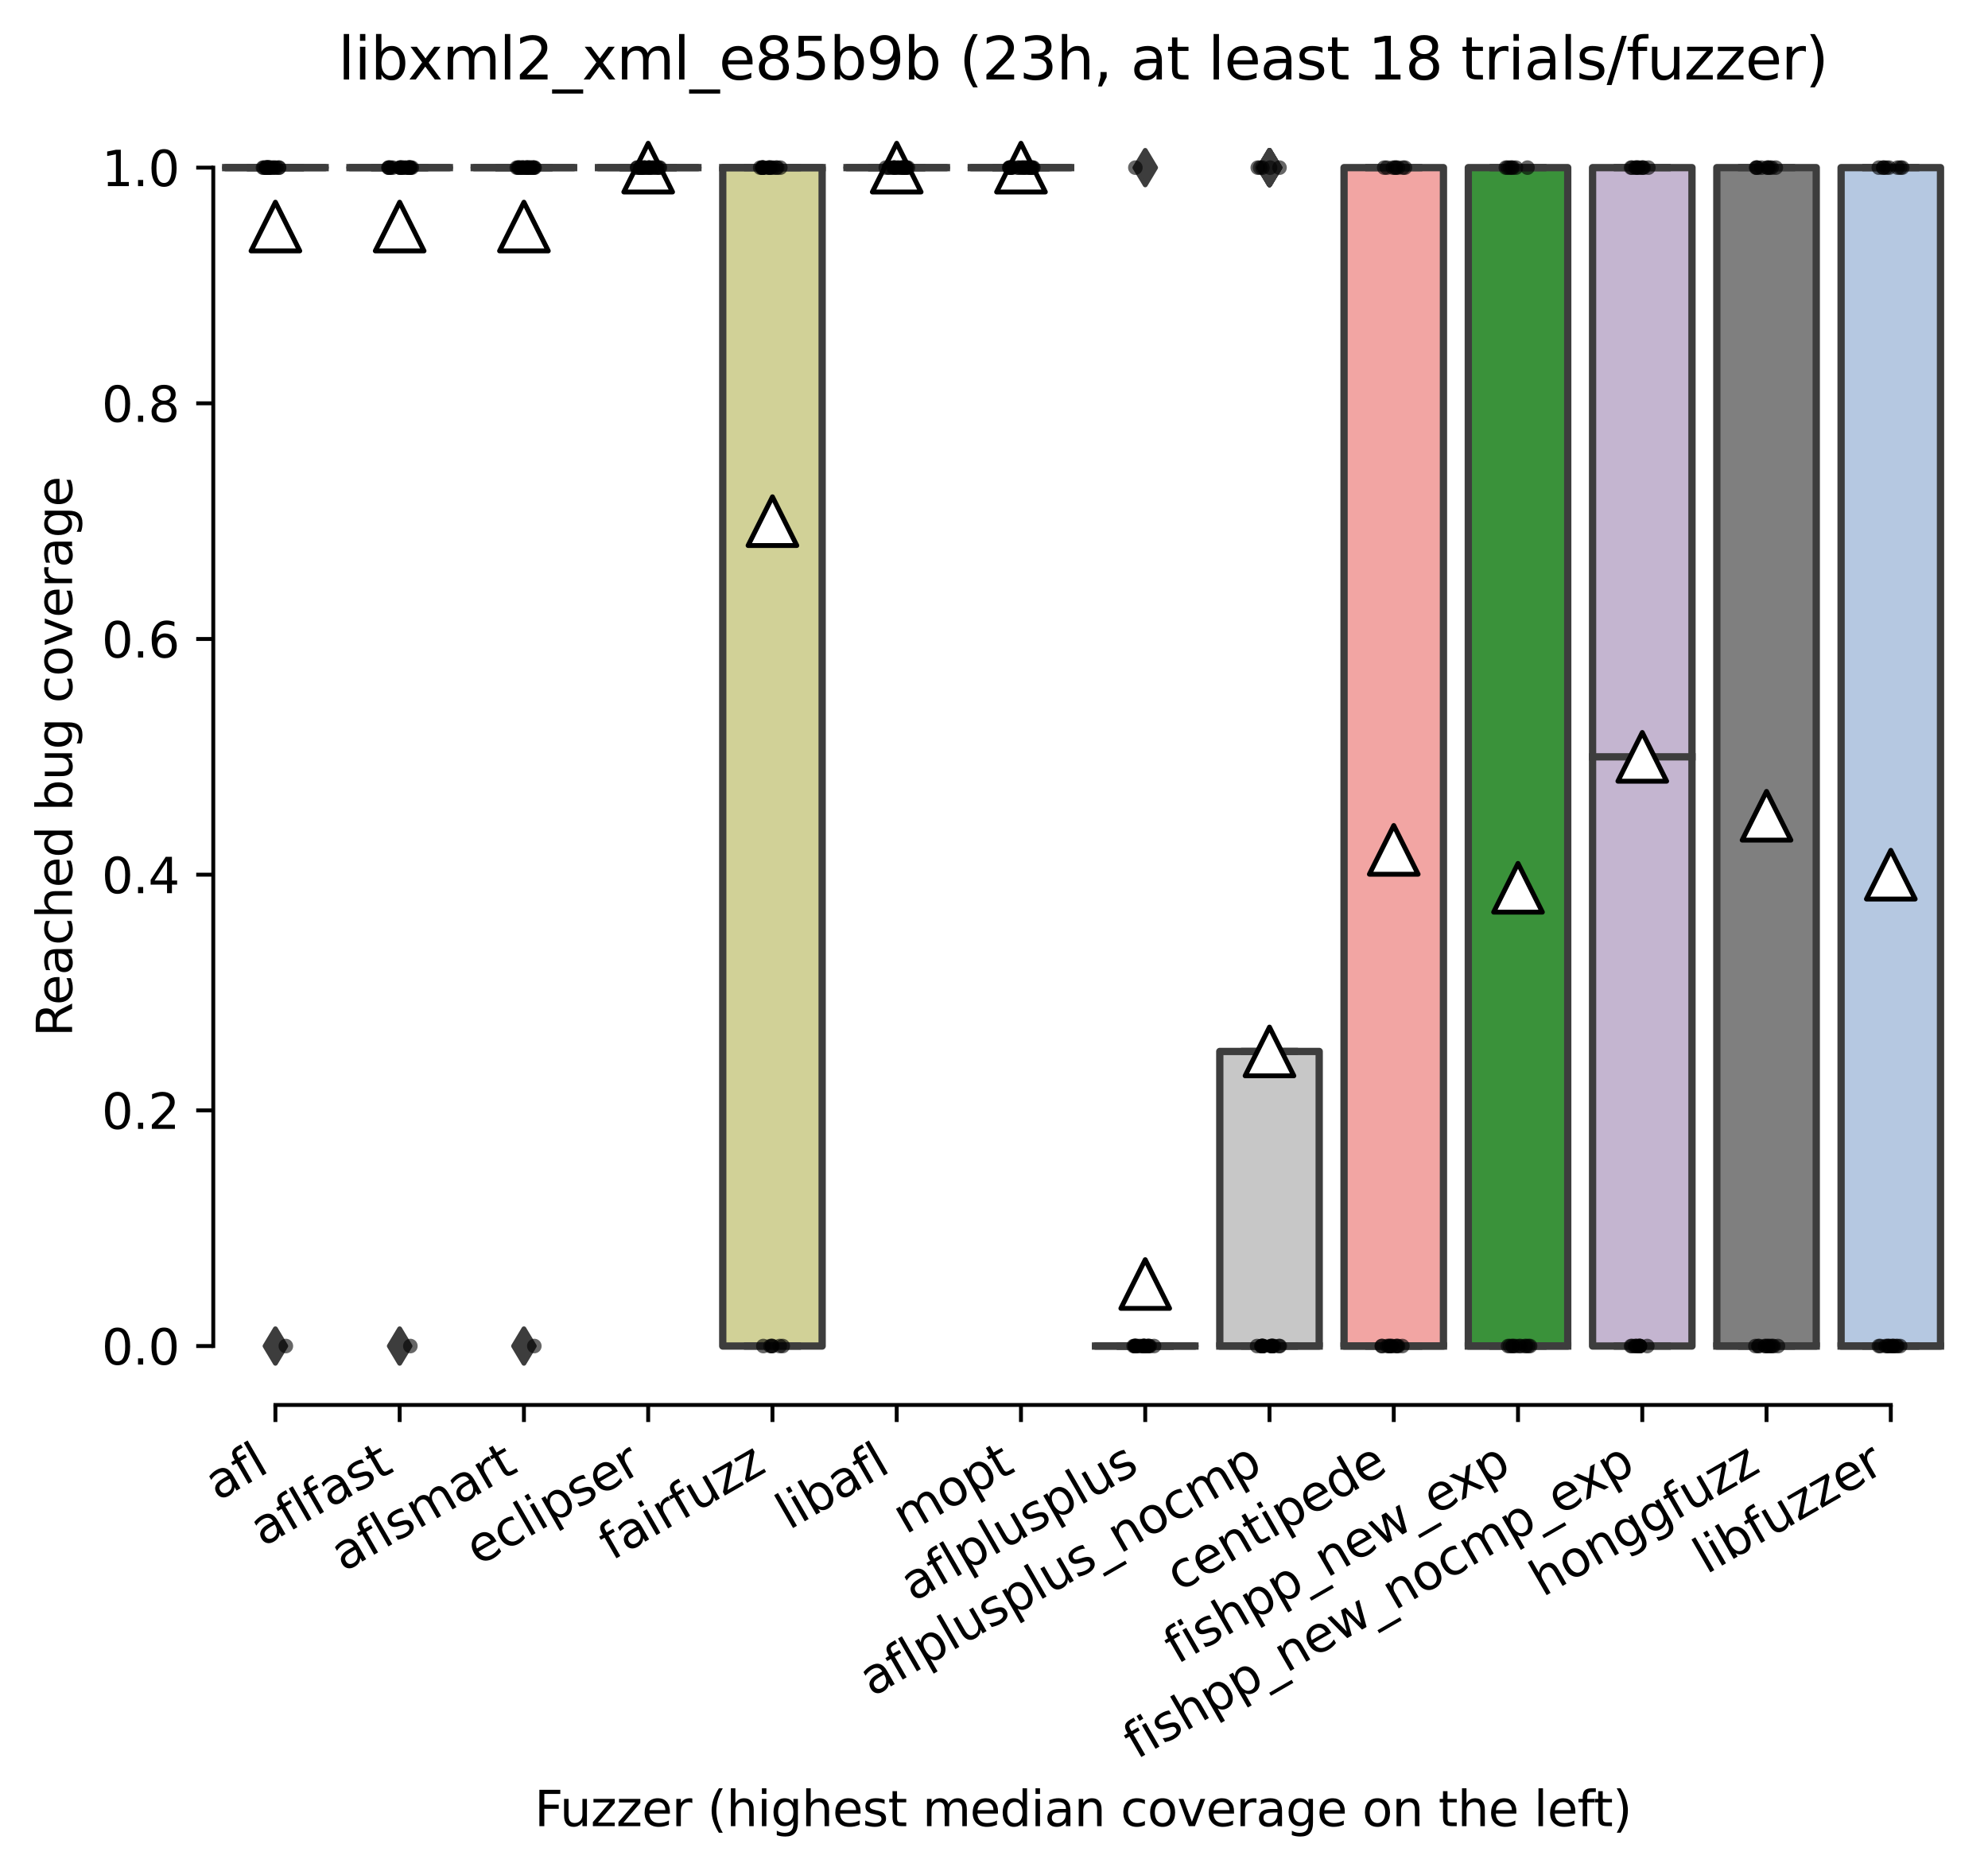 <?xml version="1.0" encoding="utf-8" standalone="no"?>
<!DOCTYPE svg PUBLIC "-//W3C//DTD SVG 1.1//EN"
  "http://www.w3.org/Graphics/SVG/1.1/DTD/svg11.dtd">
<svg xmlns:xlink="http://www.w3.org/1999/xlink" width="408.101pt" height="384.181pt" viewBox="0 0 408.101 384.181" xmlns="http://www.w3.org/2000/svg" version="1.1">
 <defs>
  <style type="text/css">*{stroke-linejoin: round; stroke-linecap: butt}</style>
 </defs>
 <g id="figure_1">
  <g id="patch_1">
   <path d="M 0 384.181 
L 408.101 384.181 
L 408.101 0 
L 0 0 
z
" style="fill: #ffffff"/>
  </g>
  <g id="axes_1">
   <g id="patch_2">
    <path d="M 43.781 288.43 
L 400.901 288.43 
L 400.901 22.318 
L 43.781 22.318 
z
" style="fill: #ffffff"/>
   </g>
   <g id="patch_3">
    <path d="M 46.332 34.414 
L 66.739 34.414 
L 66.739 34.414 
L 46.332 34.414 
L 46.332 34.414 
z
" clip-path="url(#p61a3b11e66)" style="fill: #3274a1; stroke: #3d3d3d; stroke-width: 1.5; stroke-linejoin: miter"/>
   </g>
   <g id="patch_4">
    <path d="M 71.841 34.414 
L 92.248 34.414 
L 92.248 34.414 
L 71.841 34.414 
L 71.841 34.414 
z
" clip-path="url(#p61a3b11e66)" style="fill: #9fd495; stroke: #3d3d3d; stroke-width: 1.5; stroke-linejoin: miter"/>
   </g>
   <g id="patch_5">
    <path d="M 97.349 34.414 
L 117.756 34.414 
L 117.756 34.414 
L 97.349 34.414 
L 97.349 34.414 
z
" clip-path="url(#p61a3b11e66)" style="fill: #e1812c; stroke: #3d3d3d; stroke-width: 1.5; stroke-linejoin: miter"/>
   </g>
   <g id="patch_6">
    <path d="M 122.858 34.414 
L 143.265 34.414 
L 143.265 34.414 
L 122.858 34.414 
L 122.858 34.414 
z
" clip-path="url(#p61a3b11e66)" style="fill: #d684bd; stroke: #3d3d3d; stroke-width: 1.5; stroke-linejoin: miter"/>
   </g>
   <g id="patch_7">
    <path d="M 148.366 276.334 
L 168.773 276.334 
L 168.773 34.414 
L 148.366 34.414 
L 148.366 276.334 
z
" clip-path="url(#p61a3b11e66)" style="fill: #d1d197; stroke: #3d3d3d; stroke-width: 1.5; stroke-linejoin: miter"/>
   </g>
   <g id="patch_8">
    <path d="M 173.875 34.414 
L 194.282 34.414 
L 194.282 34.414 
L 173.875 34.414 
L 173.875 34.414 
z
" clip-path="url(#p61a3b11e66)" style="fill: #a7d4dc; stroke: #3d3d3d; stroke-width: 1.5; stroke-linejoin: miter"/>
   </g>
   <g id="patch_9">
    <path d="M 199.384 34.414 
L 219.79 34.414 
L 219.79 34.414 
L 199.384 34.414 
L 199.384 34.414 
z
" clip-path="url(#p61a3b11e66)" style="fill: #845b53; stroke: #3d3d3d; stroke-width: 1.5; stroke-linejoin: miter"/>
   </g>
   <g id="patch_10">
    <path d="M 224.892 276.334 
L 245.299 276.334 
L 245.299 276.334 
L 224.892 276.334 
L 224.892 276.334 
z
" clip-path="url(#p61a3b11e66)" style="fill: #c03d3e; stroke: #3d3d3d; stroke-width: 1.5; stroke-linejoin: miter"/>
   </g>
   <g id="patch_11">
    <path d="M 250.401 276.334 
L 270.808 276.334 
L 270.808 215.854 
L 250.401 215.854 
L 250.401 276.334 
z
" clip-path="url(#p61a3b11e66)" style="fill: #c7c7c7; stroke: #3d3d3d; stroke-width: 1.5; stroke-linejoin: miter"/>
   </g>
   <g id="patch_12">
    <path d="M 275.909 276.334 
L 296.316 276.334 
L 296.316 34.414 
L 275.909 34.414 
L 275.909 276.334 
z
" clip-path="url(#p61a3b11e66)" style="fill: #f2a5a3; stroke: #3d3d3d; stroke-width: 1.5; stroke-linejoin: miter"/>
   </g>
   <g id="patch_13">
    <path d="M 301.418 276.334 
L 321.825 276.334 
L 321.825 34.414 
L 301.418 34.414 
L 301.418 276.334 
z
" clip-path="url(#p61a3b11e66)" style="fill: #3a923a; stroke: #3d3d3d; stroke-width: 1.5; stroke-linejoin: miter"/>
   </g>
   <g id="patch_14">
    <path d="M 326.926 276.334 
L 347.333 276.334 
L 347.333 34.414 
L 326.926 34.414 
L 326.926 276.334 
z
" clip-path="url(#p61a3b11e66)" style="fill: #c4b5d0; stroke: #3d3d3d; stroke-width: 1.5; stroke-linejoin: miter"/>
   </g>
   <g id="patch_15">
    <path d="M 352.435 276.334 
L 372.842 276.334 
L 372.842 34.414 
L 352.435 34.414 
L 352.435 276.334 
z
" clip-path="url(#p61a3b11e66)" style="fill: #7f7f7f; stroke: #3d3d3d; stroke-width: 1.5; stroke-linejoin: miter"/>
   </g>
   <g id="patch_16">
    <path d="M 377.944 276.334 
L 398.35 276.334 
L 398.35 34.414 
L 377.944 34.414 
L 377.944 276.334 
z
" clip-path="url(#p61a3b11e66)" style="fill: #b5c8e1; stroke: #3d3d3d; stroke-width: 1.5; stroke-linejoin: miter"/>
   </g>
   <g id="matplotlib.axis_1">
    <g id="xtick_1">
     <g id="line2d_1">
      <defs>
       <path id="ma82940f643" d="M 0 0 
L 0 3.5 
" style="stroke: #000000; stroke-width: 0.8"/>
      </defs>
      <g>
       <use xlink:href="#ma82940f643" x="56.536" y="288.43" style="stroke: #000000; stroke-width: 0.8"/>
      </g>
     </g>
     <g id="text_1">
      <!-- afl -->
      <g transform="translate(44.734 308.224) rotate(-30) scale(0.1 -0.1)">
       <defs>
        <path id="DejaVuSans-61" d="M 2194 1759 
Q 1497 1759 1228 1600 
Q 959 1441 959 1056 
Q 959 750 1161 570 
Q 1363 391 1709 391 
Q 2188 391 2477 730 
Q 2766 1069 2766 1631 
L 2766 1759 
L 2194 1759 
z
M 3341 1997 
L 3341 0 
L 2766 0 
L 2766 531 
Q 2569 213 2275 61 
Q 1981 -91 1556 -91 
Q 1019 -91 701 211 
Q 384 513 384 1019 
Q 384 1609 779 1909 
Q 1175 2209 1959 2209 
L 2766 2209 
L 2766 2266 
Q 2766 2663 2505 2880 
Q 2244 3097 1772 3097 
Q 1472 3097 1187 3025 
Q 903 2953 641 2809 
L 641 3341 
Q 956 3463 1253 3523 
Q 1550 3584 1831 3584 
Q 2591 3584 2966 3190 
Q 3341 2797 3341 1997 
z
" transform="scale(0.016)"/>
        <path id="DejaVuSans-66" d="M 2375 4863 
L 2375 4384 
L 1825 4384 
Q 1516 4384 1395 4259 
Q 1275 4134 1275 3809 
L 1275 3500 
L 2222 3500 
L 2222 3053 
L 1275 3053 
L 1275 0 
L 697 0 
L 697 3053 
L 147 3053 
L 147 3500 
L 697 3500 
L 697 3744 
Q 697 4328 969 4595 
Q 1241 4863 1831 4863 
L 2375 4863 
z
" transform="scale(0.016)"/>
        <path id="DejaVuSans-6c" d="M 603 4863 
L 1178 4863 
L 1178 0 
L 603 0 
L 603 4863 
z
" transform="scale(0.016)"/>
       </defs>
       <use xlink:href="#DejaVuSans-61"/>
       <use xlink:href="#DejaVuSans-66" x="61.279"/>
       <use xlink:href="#DejaVuSans-6c" x="96.484"/>
      </g>
     </g>
    </g>
    <g id="xtick_2">
     <g id="line2d_2">
      <g>
       <use xlink:href="#ma82940f643" x="82.044" y="288.43" style="stroke: #000000; stroke-width: 0.8"/>
      </g>
     </g>
     <g id="text_2">
      <!-- aflfast -->
      <g transform="translate(53.98 317.613) rotate(-30) scale(0.1 -0.1)">
       <defs>
        <path id="DejaVuSans-73" d="M 2834 3397 
L 2834 2853 
Q 2591 2978 2328 3040 
Q 2066 3103 1784 3103 
Q 1356 3103 1142 2972 
Q 928 2841 928 2578 
Q 928 2378 1081 2264 
Q 1234 2150 1697 2047 
L 1894 2003 
Q 2506 1872 2764 1633 
Q 3022 1394 3022 966 
Q 3022 478 2636 193 
Q 2250 -91 1575 -91 
Q 1294 -91 989 -36 
Q 684 19 347 128 
L 347 722 
Q 666 556 975 473 
Q 1284 391 1588 391 
Q 1994 391 2212 530 
Q 2431 669 2431 922 
Q 2431 1156 2273 1281 
Q 2116 1406 1581 1522 
L 1381 1569 
Q 847 1681 609 1914 
Q 372 2147 372 2553 
Q 372 3047 722 3315 
Q 1072 3584 1716 3584 
Q 2034 3584 2315 3537 
Q 2597 3491 2834 3397 
z
" transform="scale(0.016)"/>
        <path id="DejaVuSans-74" d="M 1172 4494 
L 1172 3500 
L 2356 3500 
L 2356 3053 
L 1172 3053 
L 1172 1153 
Q 1172 725 1289 603 
Q 1406 481 1766 481 
L 2356 481 
L 2356 0 
L 1766 0 
Q 1100 0 847 248 
Q 594 497 594 1153 
L 594 3053 
L 172 3053 
L 172 3500 
L 594 3500 
L 594 4494 
L 1172 4494 
z
" transform="scale(0.016)"/>
       </defs>
       <use xlink:href="#DejaVuSans-61"/>
       <use xlink:href="#DejaVuSans-66" x="61.279"/>
       <use xlink:href="#DejaVuSans-6c" x="96.484"/>
       <use xlink:href="#DejaVuSans-66" x="124.268"/>
       <use xlink:href="#DejaVuSans-61" x="159.473"/>
       <use xlink:href="#DejaVuSans-73" x="220.752"/>
       <use xlink:href="#DejaVuSans-74" x="272.852"/>
      </g>
     </g>
    </g>
    <g id="xtick_3">
     <g id="line2d_3">
      <g>
       <use xlink:href="#ma82940f643" x="107.553" y="288.43" style="stroke: #000000; stroke-width: 0.8"/>
      </g>
     </g>
     <g id="text_3">
      <!-- aflsmart -->
      <g transform="translate(70.542 322.779) rotate(-30) scale(0.1 -0.1)">
       <defs>
        <path id="DejaVuSans-6d" d="M 3328 2828 
Q 3544 3216 3844 3400 
Q 4144 3584 4550 3584 
Q 5097 3584 5394 3201 
Q 5691 2819 5691 2113 
L 5691 0 
L 5113 0 
L 5113 2094 
Q 5113 2597 4934 2840 
Q 4756 3084 4391 3084 
Q 3944 3084 3684 2787 
Q 3425 2491 3425 1978 
L 3425 0 
L 2847 0 
L 2847 2094 
Q 2847 2600 2669 2842 
Q 2491 3084 2119 3084 
Q 1678 3084 1418 2786 
Q 1159 2488 1159 1978 
L 1159 0 
L 581 0 
L 581 3500 
L 1159 3500 
L 1159 2956 
Q 1356 3278 1631 3431 
Q 1906 3584 2284 3584 
Q 2666 3584 2933 3390 
Q 3200 3197 3328 2828 
z
" transform="scale(0.016)"/>
        <path id="DejaVuSans-72" d="M 2631 2963 
Q 2534 3019 2420 3045 
Q 2306 3072 2169 3072 
Q 1681 3072 1420 2755 
Q 1159 2438 1159 1844 
L 1159 0 
L 581 0 
L 581 3500 
L 1159 3500 
L 1159 2956 
Q 1341 3275 1631 3429 
Q 1922 3584 2338 3584 
Q 2397 3584 2469 3576 
Q 2541 3569 2628 3553 
L 2631 2963 
z
" transform="scale(0.016)"/>
       </defs>
       <use xlink:href="#DejaVuSans-61"/>
       <use xlink:href="#DejaVuSans-66" x="61.279"/>
       <use xlink:href="#DejaVuSans-6c" x="96.484"/>
       <use xlink:href="#DejaVuSans-73" x="124.268"/>
       <use xlink:href="#DejaVuSans-6d" x="176.367"/>
       <use xlink:href="#DejaVuSans-61" x="273.779"/>
       <use xlink:href="#DejaVuSans-72" x="335.059"/>
       <use xlink:href="#DejaVuSans-74" x="376.172"/>
      </g>
     </g>
    </g>
    <g id="xtick_4">
     <g id="line2d_4">
      <g>
       <use xlink:href="#ma82940f643" x="133.061" y="288.43" style="stroke: #000000; stroke-width: 0.8"/>
      </g>
     </g>
     <g id="text_4">
      <!-- eclipser -->
      <g transform="translate(98.221 321.525) rotate(-30) scale(0.1 -0.1)">
       <defs>
        <path id="DejaVuSans-65" d="M 3597 1894 
L 3597 1613 
L 953 1613 
Q 991 1019 1311 708 
Q 1631 397 2203 397 
Q 2534 397 2845 478 
Q 3156 559 3463 722 
L 3463 178 
Q 3153 47 2828 -22 
Q 2503 -91 2169 -91 
Q 1331 -91 842 396 
Q 353 884 353 1716 
Q 353 2575 817 3079 
Q 1281 3584 2069 3584 
Q 2775 3584 3186 3129 
Q 3597 2675 3597 1894 
z
M 3022 2063 
Q 3016 2534 2758 2815 
Q 2500 3097 2075 3097 
Q 1594 3097 1305 2825 
Q 1016 2553 972 2059 
L 3022 2063 
z
" transform="scale(0.016)"/>
        <path id="DejaVuSans-63" d="M 3122 3366 
L 3122 2828 
Q 2878 2963 2633 3030 
Q 2388 3097 2138 3097 
Q 1578 3097 1268 2742 
Q 959 2388 959 1747 
Q 959 1106 1268 751 
Q 1578 397 2138 397 
Q 2388 397 2633 464 
Q 2878 531 3122 666 
L 3122 134 
Q 2881 22 2623 -34 
Q 2366 -91 2075 -91 
Q 1284 -91 818 406 
Q 353 903 353 1747 
Q 353 2603 823 3093 
Q 1294 3584 2113 3584 
Q 2378 3584 2631 3529 
Q 2884 3475 3122 3366 
z
" transform="scale(0.016)"/>
        <path id="DejaVuSans-69" d="M 603 3500 
L 1178 3500 
L 1178 0 
L 603 0 
L 603 3500 
z
M 603 4863 
L 1178 4863 
L 1178 4134 
L 603 4134 
L 603 4863 
z
" transform="scale(0.016)"/>
        <path id="DejaVuSans-70" d="M 1159 525 
L 1159 -1331 
L 581 -1331 
L 581 3500 
L 1159 3500 
L 1159 2969 
Q 1341 3281 1617 3432 
Q 1894 3584 2278 3584 
Q 2916 3584 3314 3078 
Q 3713 2572 3713 1747 
Q 3713 922 3314 415 
Q 2916 -91 2278 -91 
Q 1894 -91 1617 61 
Q 1341 213 1159 525 
z
M 3116 1747 
Q 3116 2381 2855 2742 
Q 2594 3103 2138 3103 
Q 1681 3103 1420 2742 
Q 1159 2381 1159 1747 
Q 1159 1113 1420 752 
Q 1681 391 2138 391 
Q 2594 391 2855 752 
Q 3116 1113 3116 1747 
z
" transform="scale(0.016)"/>
       </defs>
       <use xlink:href="#DejaVuSans-65"/>
       <use xlink:href="#DejaVuSans-63" x="61.523"/>
       <use xlink:href="#DejaVuSans-6c" x="116.504"/>
       <use xlink:href="#DejaVuSans-69" x="144.287"/>
       <use xlink:href="#DejaVuSans-70" x="172.07"/>
       <use xlink:href="#DejaVuSans-73" x="235.547"/>
       <use xlink:href="#DejaVuSans-65" x="287.646"/>
       <use xlink:href="#DejaVuSans-72" x="349.17"/>
      </g>
     </g>
    </g>
    <g id="xtick_5">
     <g id="line2d_5">
      <g>
       <use xlink:href="#ma82940f643" x="158.57" y="288.43" style="stroke: #000000; stroke-width: 0.8"/>
      </g>
     </g>
     <g id="text_5">
      <!-- fairfuzz -->
      <g transform="translate(125.58 320.457) rotate(-30) scale(0.1 -0.1)">
       <defs>
        <path id="DejaVuSans-75" d="M 544 1381 
L 544 3500 
L 1119 3500 
L 1119 1403 
Q 1119 906 1312 657 
Q 1506 409 1894 409 
Q 2359 409 2629 706 
Q 2900 1003 2900 1516 
L 2900 3500 
L 3475 3500 
L 3475 0 
L 2900 0 
L 2900 538 
Q 2691 219 2414 64 
Q 2138 -91 1772 -91 
Q 1169 -91 856 284 
Q 544 659 544 1381 
z
M 1991 3584 
L 1991 3584 
z
" transform="scale(0.016)"/>
        <path id="DejaVuSans-7a" d="M 353 3500 
L 3084 3500 
L 3084 2975 
L 922 459 
L 3084 459 
L 3084 0 
L 275 0 
L 275 525 
L 2438 3041 
L 353 3041 
L 353 3500 
z
" transform="scale(0.016)"/>
       </defs>
       <use xlink:href="#DejaVuSans-66"/>
       <use xlink:href="#DejaVuSans-61" x="35.205"/>
       <use xlink:href="#DejaVuSans-69" x="96.484"/>
       <use xlink:href="#DejaVuSans-72" x="124.268"/>
       <use xlink:href="#DejaVuSans-66" x="165.381"/>
       <use xlink:href="#DejaVuSans-75" x="200.586"/>
       <use xlink:href="#DejaVuSans-7a" x="263.965"/>
       <use xlink:href="#DejaVuSans-7a" x="316.455"/>
      </g>
     </g>
    </g>
    <g id="xtick_6">
     <g id="line2d_6">
      <g>
       <use xlink:href="#ma82940f643" x="184.078" y="288.43" style="stroke: #000000; stroke-width: 0.8"/>
      </g>
     </g>
     <g id="text_6">
      <!-- libafl -->
      <g transform="translate(161.967 314.176) rotate(-30) scale(0.1 -0.1)">
       <defs>
        <path id="DejaVuSans-62" d="M 3116 1747 
Q 3116 2381 2855 2742 
Q 2594 3103 2138 3103 
Q 1681 3103 1420 2742 
Q 1159 2381 1159 1747 
Q 1159 1113 1420 752 
Q 1681 391 2138 391 
Q 2594 391 2855 752 
Q 3116 1113 3116 1747 
z
M 1159 2969 
Q 1341 3281 1617 3432 
Q 1894 3584 2278 3584 
Q 2916 3584 3314 3078 
Q 3713 2572 3713 1747 
Q 3713 922 3314 415 
Q 2916 -91 2278 -91 
Q 1894 -91 1617 61 
Q 1341 213 1159 525 
L 1159 0 
L 581 0 
L 581 4863 
L 1159 4863 
L 1159 2969 
z
" transform="scale(0.016)"/>
       </defs>
       <use xlink:href="#DejaVuSans-6c"/>
       <use xlink:href="#DejaVuSans-69" x="27.783"/>
       <use xlink:href="#DejaVuSans-62" x="55.566"/>
       <use xlink:href="#DejaVuSans-61" x="119.043"/>
       <use xlink:href="#DejaVuSans-66" x="180.322"/>
       <use xlink:href="#DejaVuSans-6c" x="215.527"/>
      </g>
     </g>
    </g>
    <g id="xtick_7">
     <g id="line2d_7">
      <g>
       <use xlink:href="#ma82940f643" x="209.587" y="288.43" style="stroke: #000000; stroke-width: 0.8"/>
      </g>
     </g>
     <g id="text_7">
      <!-- mopt -->
      <g transform="translate(185.92 315.075) rotate(-30) scale(0.1 -0.1)">
       <defs>
        <path id="DejaVuSans-6f" d="M 1959 3097 
Q 1497 3097 1228 2736 
Q 959 2375 959 1747 
Q 959 1119 1226 758 
Q 1494 397 1959 397 
Q 2419 397 2687 759 
Q 2956 1122 2956 1747 
Q 2956 2369 2687 2733 
Q 2419 3097 1959 3097 
z
M 1959 3584 
Q 2709 3584 3137 3096 
Q 3566 2609 3566 1747 
Q 3566 888 3137 398 
Q 2709 -91 1959 -91 
Q 1206 -91 779 398 
Q 353 888 353 1747 
Q 353 2609 779 3096 
Q 1206 3584 1959 3584 
z
" transform="scale(0.016)"/>
       </defs>
       <use xlink:href="#DejaVuSans-6d"/>
       <use xlink:href="#DejaVuSans-6f" x="97.412"/>
       <use xlink:href="#DejaVuSans-70" x="158.594"/>
       <use xlink:href="#DejaVuSans-74" x="222.07"/>
      </g>
     </g>
    </g>
    <g id="xtick_8">
     <g id="line2d_8">
      <g>
       <use xlink:href="#ma82940f643" x="235.096" y="288.43" style="stroke: #000000; stroke-width: 0.8"/>
      </g>
     </g>
     <g id="text_8">
      <!-- aflplusplus -->
      <g transform="translate(187.487 328.897) rotate(-30) scale(0.1 -0.1)">
       <use xlink:href="#DejaVuSans-61"/>
       <use xlink:href="#DejaVuSans-66" x="61.279"/>
       <use xlink:href="#DejaVuSans-6c" x="96.484"/>
       <use xlink:href="#DejaVuSans-70" x="124.268"/>
       <use xlink:href="#DejaVuSans-6c" x="187.744"/>
       <use xlink:href="#DejaVuSans-75" x="215.527"/>
       <use xlink:href="#DejaVuSans-73" x="278.906"/>
       <use xlink:href="#DejaVuSans-70" x="331.006"/>
       <use xlink:href="#DejaVuSans-6c" x="394.482"/>
       <use xlink:href="#DejaVuSans-75" x="422.266"/>
       <use xlink:href="#DejaVuSans-73" x="485.645"/>
      </g>
     </g>
    </g>
    <g id="xtick_9">
     <g id="line2d_9">
      <g>
       <use xlink:href="#ma82940f643" x="260.604" y="288.43" style="stroke: #000000; stroke-width: 0.8"/>
      </g>
     </g>
     <g id="text_9">
      <!-- aflplusplus_nocmp -->
      <g transform="translate(179.043 348.419) rotate(-30) scale(0.1 -0.1)">
       <defs>
        <path id="DejaVuSans-5f" d="M 3263 -1063 
L 3263 -1509 
L -63 -1509 
L -63 -1063 
L 3263 -1063 
z
" transform="scale(0.016)"/>
        <path id="DejaVuSans-6e" d="M 3513 2113 
L 3513 0 
L 2938 0 
L 2938 2094 
Q 2938 2591 2744 2837 
Q 2550 3084 2163 3084 
Q 1697 3084 1428 2787 
Q 1159 2491 1159 1978 
L 1159 0 
L 581 0 
L 581 3500 
L 1159 3500 
L 1159 2956 
Q 1366 3272 1645 3428 
Q 1925 3584 2291 3584 
Q 2894 3584 3203 3211 
Q 3513 2838 3513 2113 
z
" transform="scale(0.016)"/>
       </defs>
       <use xlink:href="#DejaVuSans-61"/>
       <use xlink:href="#DejaVuSans-66" x="61.279"/>
       <use xlink:href="#DejaVuSans-6c" x="96.484"/>
       <use xlink:href="#DejaVuSans-70" x="124.268"/>
       <use xlink:href="#DejaVuSans-6c" x="187.744"/>
       <use xlink:href="#DejaVuSans-75" x="215.527"/>
       <use xlink:href="#DejaVuSans-73" x="278.906"/>
       <use xlink:href="#DejaVuSans-70" x="331.006"/>
       <use xlink:href="#DejaVuSans-6c" x="394.482"/>
       <use xlink:href="#DejaVuSans-75" x="422.266"/>
       <use xlink:href="#DejaVuSans-73" x="485.645"/>
       <use xlink:href="#DejaVuSans-5f" x="537.744"/>
       <use xlink:href="#DejaVuSans-6e" x="587.744"/>
       <use xlink:href="#DejaVuSans-6f" x="651.123"/>
       <use xlink:href="#DejaVuSans-63" x="712.305"/>
       <use xlink:href="#DejaVuSans-6d" x="767.285"/>
       <use xlink:href="#DejaVuSans-70" x="864.697"/>
      </g>
     </g>
    </g>
    <g id="xtick_10">
     <g id="line2d_10">
      <g>
       <use xlink:href="#ma82940f643" x="286.113" y="288.43" style="stroke: #000000; stroke-width: 0.8"/>
      </g>
     </g>
     <g id="text_10">
      <!-- centipede -->
      <g transform="translate(242.039 326.856) rotate(-30) scale(0.1 -0.1)">
       <defs>
        <path id="DejaVuSans-64" d="M 2906 2969 
L 2906 4863 
L 3481 4863 
L 3481 0 
L 2906 0 
L 2906 525 
Q 2725 213 2448 61 
Q 2172 -91 1784 -91 
Q 1150 -91 751 415 
Q 353 922 353 1747 
Q 353 2572 751 3078 
Q 1150 3584 1784 3584 
Q 2172 3584 2448 3432 
Q 2725 3281 2906 2969 
z
M 947 1747 
Q 947 1113 1208 752 
Q 1469 391 1925 391 
Q 2381 391 2643 752 
Q 2906 1113 2906 1747 
Q 2906 2381 2643 2742 
Q 2381 3103 1925 3103 
Q 1469 3103 1208 2742 
Q 947 2381 947 1747 
z
" transform="scale(0.016)"/>
       </defs>
       <use xlink:href="#DejaVuSans-63"/>
       <use xlink:href="#DejaVuSans-65" x="54.98"/>
       <use xlink:href="#DejaVuSans-6e" x="116.504"/>
       <use xlink:href="#DejaVuSans-74" x="179.883"/>
       <use xlink:href="#DejaVuSans-69" x="219.092"/>
       <use xlink:href="#DejaVuSans-70" x="246.875"/>
       <use xlink:href="#DejaVuSans-65" x="310.352"/>
       <use xlink:href="#DejaVuSans-64" x="371.875"/>
       <use xlink:href="#DejaVuSans-65" x="435.352"/>
      </g>
     </g>
    </g>
    <g id="xtick_11">
     <g id="line2d_11">
      <g>
       <use xlink:href="#ma82940f643" x="311.621" y="288.43" style="stroke: #000000; stroke-width: 0.8"/>
      </g>
     </g>
     <g id="text_11">
      <!-- fishpp_new_exp -->
      <g transform="translate(241.631 341.739) rotate(-30) scale(0.1 -0.1)">
       <defs>
        <path id="DejaVuSans-68" d="M 3513 2113 
L 3513 0 
L 2938 0 
L 2938 2094 
Q 2938 2591 2744 2837 
Q 2550 3084 2163 3084 
Q 1697 3084 1428 2787 
Q 1159 2491 1159 1978 
L 1159 0 
L 581 0 
L 581 4863 
L 1159 4863 
L 1159 2956 
Q 1366 3272 1645 3428 
Q 1925 3584 2291 3584 
Q 2894 3584 3203 3211 
Q 3513 2838 3513 2113 
z
" transform="scale(0.016)"/>
        <path id="DejaVuSans-77" d="M 269 3500 
L 844 3500 
L 1563 769 
L 2278 3500 
L 2956 3500 
L 3675 769 
L 4391 3500 
L 4966 3500 
L 4050 0 
L 3372 0 
L 2619 2869 
L 1863 0 
L 1184 0 
L 269 3500 
z
" transform="scale(0.016)"/>
        <path id="DejaVuSans-78" d="M 3513 3500 
L 2247 1797 
L 3578 0 
L 2900 0 
L 1881 1375 
L 863 0 
L 184 0 
L 1544 1831 
L 300 3500 
L 978 3500 
L 1906 2253 
L 2834 3500 
L 3513 3500 
z
" transform="scale(0.016)"/>
       </defs>
       <use xlink:href="#DejaVuSans-66"/>
       <use xlink:href="#DejaVuSans-69" x="35.205"/>
       <use xlink:href="#DejaVuSans-73" x="62.988"/>
       <use xlink:href="#DejaVuSans-68" x="115.088"/>
       <use xlink:href="#DejaVuSans-70" x="178.467"/>
       <use xlink:href="#DejaVuSans-70" x="241.943"/>
       <use xlink:href="#DejaVuSans-5f" x="305.42"/>
       <use xlink:href="#DejaVuSans-6e" x="355.42"/>
       <use xlink:href="#DejaVuSans-65" x="418.799"/>
       <use xlink:href="#DejaVuSans-77" x="480.322"/>
       <use xlink:href="#DejaVuSans-5f" x="562.109"/>
       <use xlink:href="#DejaVuSans-65" x="612.109"/>
       <use xlink:href="#DejaVuSans-78" x="671.883"/>
       <use xlink:href="#DejaVuSans-70" x="731.062"/>
      </g>
     </g>
    </g>
    <g id="xtick_12">
     <g id="line2d_12">
      <g>
       <use xlink:href="#ma82940f643" x="337.13" y="288.43" style="stroke: #000000; stroke-width: 0.8"/>
      </g>
     </g>
     <g id="text_12">
      <!-- fishpp_new_nocmp_exp -->
      <g transform="translate(233.327 361.261) rotate(-30) scale(0.1 -0.1)">
       <use xlink:href="#DejaVuSans-66"/>
       <use xlink:href="#DejaVuSans-69" x="35.205"/>
       <use xlink:href="#DejaVuSans-73" x="62.988"/>
       <use xlink:href="#DejaVuSans-68" x="115.088"/>
       <use xlink:href="#DejaVuSans-70" x="178.467"/>
       <use xlink:href="#DejaVuSans-70" x="241.943"/>
       <use xlink:href="#DejaVuSans-5f" x="305.42"/>
       <use xlink:href="#DejaVuSans-6e" x="355.42"/>
       <use xlink:href="#DejaVuSans-65" x="418.799"/>
       <use xlink:href="#DejaVuSans-77" x="480.322"/>
       <use xlink:href="#DejaVuSans-5f" x="562.109"/>
       <use xlink:href="#DejaVuSans-6e" x="612.109"/>
       <use xlink:href="#DejaVuSans-6f" x="675.488"/>
       <use xlink:href="#DejaVuSans-63" x="736.67"/>
       <use xlink:href="#DejaVuSans-6d" x="791.65"/>
       <use xlink:href="#DejaVuSans-70" x="889.062"/>
       <use xlink:href="#DejaVuSans-5f" x="952.539"/>
       <use xlink:href="#DejaVuSans-65" x="1002.539"/>
       <use xlink:href="#DejaVuSans-78" x="1062.312"/>
       <use xlink:href="#DejaVuSans-70" x="1121.492"/>
      </g>
     </g>
    </g>
    <g id="xtick_13">
     <g id="line2d_13">
      <g>
       <use xlink:href="#ma82940f643" x="362.638" y="288.43" style="stroke: #000000; stroke-width: 0.8"/>
      </g>
     </g>
     <g id="text_13">
      <!-- honggfuzz -->
      <g transform="translate(316.699 327.933) rotate(-30) scale(0.1 -0.1)">
       <defs>
        <path id="DejaVuSans-67" d="M 2906 1791 
Q 2906 2416 2648 2759 
Q 2391 3103 1925 3103 
Q 1463 3103 1205 2759 
Q 947 2416 947 1791 
Q 947 1169 1205 825 
Q 1463 481 1925 481 
Q 2391 481 2648 825 
Q 2906 1169 2906 1791 
z
M 3481 434 
Q 3481 -459 3084 -895 
Q 2688 -1331 1869 -1331 
Q 1566 -1331 1297 -1286 
Q 1028 -1241 775 -1147 
L 775 -588 
Q 1028 -725 1275 -790 
Q 1522 -856 1778 -856 
Q 2344 -856 2625 -561 
Q 2906 -266 2906 331 
L 2906 616 
Q 2728 306 2450 153 
Q 2172 0 1784 0 
Q 1141 0 747 490 
Q 353 981 353 1791 
Q 353 2603 747 3093 
Q 1141 3584 1784 3584 
Q 2172 3584 2450 3431 
Q 2728 3278 2906 2969 
L 2906 3500 
L 3481 3500 
L 3481 434 
z
" transform="scale(0.016)"/>
       </defs>
       <use xlink:href="#DejaVuSans-68"/>
       <use xlink:href="#DejaVuSans-6f" x="63.379"/>
       <use xlink:href="#DejaVuSans-6e" x="124.561"/>
       <use xlink:href="#DejaVuSans-67" x="187.939"/>
       <use xlink:href="#DejaVuSans-67" x="251.416"/>
       <use xlink:href="#DejaVuSans-66" x="314.893"/>
       <use xlink:href="#DejaVuSans-75" x="350.098"/>
       <use xlink:href="#DejaVuSans-7a" x="413.477"/>
       <use xlink:href="#DejaVuSans-7a" x="465.967"/>
      </g>
     </g>
    </g>
    <g id="xtick_14">
     <g id="line2d_14">
      <g>
       <use xlink:href="#ma82940f643" x="388.147" y="288.43" style="stroke: #000000; stroke-width: 0.8"/>
      </g>
     </g>
     <g id="text_14">
      <!-- libfuzzer -->
      <g transform="translate(350.281 323.272) rotate(-30) scale(0.1 -0.1)">
       <use xlink:href="#DejaVuSans-6c"/>
       <use xlink:href="#DejaVuSans-69" x="27.783"/>
       <use xlink:href="#DejaVuSans-62" x="55.566"/>
       <use xlink:href="#DejaVuSans-66" x="119.043"/>
       <use xlink:href="#DejaVuSans-75" x="154.248"/>
       <use xlink:href="#DejaVuSans-7a" x="217.627"/>
       <use xlink:href="#DejaVuSans-7a" x="270.117"/>
       <use xlink:href="#DejaVuSans-65" x="322.607"/>
       <use xlink:href="#DejaVuSans-72" x="384.131"/>
      </g>
     </g>
    </g>
    <g id="text_15">
     <!-- Fuzzer (highest median coverage on the left) -->
     <g transform="translate(109.723 374.901) scale(0.1 -0.1)">
      <defs>
       <path id="DejaVuSans-46" d="M 628 4666 
L 3309 4666 
L 3309 4134 
L 1259 4134 
L 1259 2759 
L 3109 2759 
L 3109 2228 
L 1259 2228 
L 1259 0 
L 628 0 
L 628 4666 
z
" transform="scale(0.016)"/>
       <path id="DejaVuSans-20" transform="scale(0.016)"/>
       <path id="DejaVuSans-28" d="M 1984 4856 
Q 1566 4138 1362 3434 
Q 1159 2731 1159 2009 
Q 1159 1288 1364 580 
Q 1569 -128 1984 -844 
L 1484 -844 
Q 1016 -109 783 600 
Q 550 1309 550 2009 
Q 550 2706 781 3412 
Q 1013 4119 1484 4856 
L 1984 4856 
z
" transform="scale(0.016)"/>
       <path id="DejaVuSans-76" d="M 191 3500 
L 800 3500 
L 1894 563 
L 2988 3500 
L 3597 3500 
L 2284 0 
L 1503 0 
L 191 3500 
z
" transform="scale(0.016)"/>
       <path id="DejaVuSans-29" d="M 513 4856 
L 1013 4856 
Q 1481 4119 1714 3412 
Q 1947 2706 1947 2009 
Q 1947 1309 1714 600 
Q 1481 -109 1013 -844 
L 513 -844 
Q 928 -128 1133 580 
Q 1338 1288 1338 2009 
Q 1338 2731 1133 3434 
Q 928 4138 513 4856 
z
" transform="scale(0.016)"/>
      </defs>
      <use xlink:href="#DejaVuSans-46"/>
      <use xlink:href="#DejaVuSans-75" x="52.02"/>
      <use xlink:href="#DejaVuSans-7a" x="115.398"/>
      <use xlink:href="#DejaVuSans-7a" x="167.889"/>
      <use xlink:href="#DejaVuSans-65" x="220.379"/>
      <use xlink:href="#DejaVuSans-72" x="281.902"/>
      <use xlink:href="#DejaVuSans-20" x="323.016"/>
      <use xlink:href="#DejaVuSans-28" x="354.803"/>
      <use xlink:href="#DejaVuSans-68" x="393.816"/>
      <use xlink:href="#DejaVuSans-69" x="457.195"/>
      <use xlink:href="#DejaVuSans-67" x="484.979"/>
      <use xlink:href="#DejaVuSans-68" x="548.455"/>
      <use xlink:href="#DejaVuSans-65" x="611.834"/>
      <use xlink:href="#DejaVuSans-73" x="673.357"/>
      <use xlink:href="#DejaVuSans-74" x="725.457"/>
      <use xlink:href="#DejaVuSans-20" x="764.666"/>
      <use xlink:href="#DejaVuSans-6d" x="796.453"/>
      <use xlink:href="#DejaVuSans-65" x="893.865"/>
      <use xlink:href="#DejaVuSans-64" x="955.389"/>
      <use xlink:href="#DejaVuSans-69" x="1018.865"/>
      <use xlink:href="#DejaVuSans-61" x="1046.648"/>
      <use xlink:href="#DejaVuSans-6e" x="1107.928"/>
      <use xlink:href="#DejaVuSans-20" x="1171.307"/>
      <use xlink:href="#DejaVuSans-63" x="1203.094"/>
      <use xlink:href="#DejaVuSans-6f" x="1258.074"/>
      <use xlink:href="#DejaVuSans-76" x="1319.256"/>
      <use xlink:href="#DejaVuSans-65" x="1378.436"/>
      <use xlink:href="#DejaVuSans-72" x="1439.959"/>
      <use xlink:href="#DejaVuSans-61" x="1481.072"/>
      <use xlink:href="#DejaVuSans-67" x="1542.352"/>
      <use xlink:href="#DejaVuSans-65" x="1605.828"/>
      <use xlink:href="#DejaVuSans-20" x="1667.352"/>
      <use xlink:href="#DejaVuSans-6f" x="1699.139"/>
      <use xlink:href="#DejaVuSans-6e" x="1760.32"/>
      <use xlink:href="#DejaVuSans-20" x="1823.699"/>
      <use xlink:href="#DejaVuSans-74" x="1855.486"/>
      <use xlink:href="#DejaVuSans-68" x="1894.695"/>
      <use xlink:href="#DejaVuSans-65" x="1958.074"/>
      <use xlink:href="#DejaVuSans-20" x="2019.598"/>
      <use xlink:href="#DejaVuSans-6c" x="2051.385"/>
      <use xlink:href="#DejaVuSans-65" x="2079.168"/>
      <use xlink:href="#DejaVuSans-66" x="2140.691"/>
      <use xlink:href="#DejaVuSans-74" x="2174.146"/>
      <use xlink:href="#DejaVuSans-29" x="2213.355"/>
     </g>
    </g>
   </g>
   <g id="matplotlib.axis_2">
    <g id="ytick_1">
     <g id="line2d_15">
      <defs>
       <path id="m9b077b4908" d="M 0 0 
L -3.5 0 
" style="stroke: #000000; stroke-width: 0.8"/>
      </defs>
      <g>
       <use xlink:href="#m9b077b4908" x="43.781" y="276.334" style="stroke: #000000; stroke-width: 0.8"/>
      </g>
     </g>
     <g id="text_16">
      <!-- 0.0 -->
      <g transform="translate(20.878 280.133) scale(0.1 -0.1)">
       <defs>
        <path id="DejaVuSans-30" d="M 2034 4250 
Q 1547 4250 1301 3770 
Q 1056 3291 1056 2328 
Q 1056 1369 1301 889 
Q 1547 409 2034 409 
Q 2525 409 2770 889 
Q 3016 1369 3016 2328 
Q 3016 3291 2770 3770 
Q 2525 4250 2034 4250 
z
M 2034 4750 
Q 2819 4750 3233 4129 
Q 3647 3509 3647 2328 
Q 3647 1150 3233 529 
Q 2819 -91 2034 -91 
Q 1250 -91 836 529 
Q 422 1150 422 2328 
Q 422 3509 836 4129 
Q 1250 4750 2034 4750 
z
" transform="scale(0.016)"/>
        <path id="DejaVuSans-2e" d="M 684 794 
L 1344 794 
L 1344 0 
L 684 0 
L 684 794 
z
" transform="scale(0.016)"/>
       </defs>
       <use xlink:href="#DejaVuSans-30"/>
       <use xlink:href="#DejaVuSans-2e" x="63.623"/>
       <use xlink:href="#DejaVuSans-30" x="95.41"/>
      </g>
     </g>
    </g>
    <g id="ytick_2">
     <g id="line2d_16">
      <g>
       <use xlink:href="#m9b077b4908" x="43.781" y="227.95" style="stroke: #000000; stroke-width: 0.8"/>
      </g>
     </g>
     <g id="text_17">
      <!-- 0.2 -->
      <g transform="translate(20.878 231.749) scale(0.1 -0.1)">
       <defs>
        <path id="DejaVuSans-32" d="M 1228 531 
L 3431 531 
L 3431 0 
L 469 0 
L 469 531 
Q 828 903 1448 1529 
Q 2069 2156 2228 2338 
Q 2531 2678 2651 2914 
Q 2772 3150 2772 3378 
Q 2772 3750 2511 3984 
Q 2250 4219 1831 4219 
Q 1534 4219 1204 4116 
Q 875 4013 500 3803 
L 500 4441 
Q 881 4594 1212 4672 
Q 1544 4750 1819 4750 
Q 2544 4750 2975 4387 
Q 3406 4025 3406 3419 
Q 3406 3131 3298 2873 
Q 3191 2616 2906 2266 
Q 2828 2175 2409 1742 
Q 1991 1309 1228 531 
z
" transform="scale(0.016)"/>
       </defs>
       <use xlink:href="#DejaVuSans-30"/>
       <use xlink:href="#DejaVuSans-2e" x="63.623"/>
       <use xlink:href="#DejaVuSans-32" x="95.41"/>
      </g>
     </g>
    </g>
    <g id="ytick_3">
     <g id="line2d_17">
      <g>
       <use xlink:href="#m9b077b4908" x="43.781" y="179.566" style="stroke: #000000; stroke-width: 0.8"/>
      </g>
     </g>
     <g id="text_18">
      <!-- 0.4 -->
      <g transform="translate(20.878 183.365) scale(0.1 -0.1)">
       <defs>
        <path id="DejaVuSans-34" d="M 2419 4116 
L 825 1625 
L 2419 1625 
L 2419 4116 
z
M 2253 4666 
L 3047 4666 
L 3047 1625 
L 3713 1625 
L 3713 1100 
L 3047 1100 
L 3047 0 
L 2419 0 
L 2419 1100 
L 313 1100 
L 313 1709 
L 2253 4666 
z
" transform="scale(0.016)"/>
       </defs>
       <use xlink:href="#DejaVuSans-30"/>
       <use xlink:href="#DejaVuSans-2e" x="63.623"/>
       <use xlink:href="#DejaVuSans-34" x="95.41"/>
      </g>
     </g>
    </g>
    <g id="ytick_4">
     <g id="line2d_18">
      <g>
       <use xlink:href="#m9b077b4908" x="43.781" y="131.182" style="stroke: #000000; stroke-width: 0.8"/>
      </g>
     </g>
     <g id="text_19">
      <!-- 0.6 -->
      <g transform="translate(20.878 134.981) scale(0.1 -0.1)">
       <defs>
        <path id="DejaVuSans-36" d="M 2113 2584 
Q 1688 2584 1439 2293 
Q 1191 2003 1191 1497 
Q 1191 994 1439 701 
Q 1688 409 2113 409 
Q 2538 409 2786 701 
Q 3034 994 3034 1497 
Q 3034 2003 2786 2293 
Q 2538 2584 2113 2584 
z
M 3366 4563 
L 3366 3988 
Q 3128 4100 2886 4159 
Q 2644 4219 2406 4219 
Q 1781 4219 1451 3797 
Q 1122 3375 1075 2522 
Q 1259 2794 1537 2939 
Q 1816 3084 2150 3084 
Q 2853 3084 3261 2657 
Q 3669 2231 3669 1497 
Q 3669 778 3244 343 
Q 2819 -91 2113 -91 
Q 1303 -91 875 529 
Q 447 1150 447 2328 
Q 447 3434 972 4092 
Q 1497 4750 2381 4750 
Q 2619 4750 2861 4703 
Q 3103 4656 3366 4563 
z
" transform="scale(0.016)"/>
       </defs>
       <use xlink:href="#DejaVuSans-30"/>
       <use xlink:href="#DejaVuSans-2e" x="63.623"/>
       <use xlink:href="#DejaVuSans-36" x="95.41"/>
      </g>
     </g>
    </g>
    <g id="ytick_5">
     <g id="line2d_19">
      <g>
       <use xlink:href="#m9b077b4908" x="43.781" y="82.798" style="stroke: #000000; stroke-width: 0.8"/>
      </g>
     </g>
     <g id="text_20">
      <!-- 0.8 -->
      <g transform="translate(20.878 86.597) scale(0.1 -0.1)">
       <defs>
        <path id="DejaVuSans-38" d="M 2034 2216 
Q 1584 2216 1326 1975 
Q 1069 1734 1069 1313 
Q 1069 891 1326 650 
Q 1584 409 2034 409 
Q 2484 409 2743 651 
Q 3003 894 3003 1313 
Q 3003 1734 2745 1975 
Q 2488 2216 2034 2216 
z
M 1403 2484 
Q 997 2584 770 2862 
Q 544 3141 544 3541 
Q 544 4100 942 4425 
Q 1341 4750 2034 4750 
Q 2731 4750 3128 4425 
Q 3525 4100 3525 3541 
Q 3525 3141 3298 2862 
Q 3072 2584 2669 2484 
Q 3125 2378 3379 2068 
Q 3634 1759 3634 1313 
Q 3634 634 3220 271 
Q 2806 -91 2034 -91 
Q 1263 -91 848 271 
Q 434 634 434 1313 
Q 434 1759 690 2068 
Q 947 2378 1403 2484 
z
M 1172 3481 
Q 1172 3119 1398 2916 
Q 1625 2713 2034 2713 
Q 2441 2713 2670 2916 
Q 2900 3119 2900 3481 
Q 2900 3844 2670 4047 
Q 2441 4250 2034 4250 
Q 1625 4250 1398 4047 
Q 1172 3844 1172 3481 
z
" transform="scale(0.016)"/>
       </defs>
       <use xlink:href="#DejaVuSans-30"/>
       <use xlink:href="#DejaVuSans-2e" x="63.623"/>
       <use xlink:href="#DejaVuSans-38" x="95.41"/>
      </g>
     </g>
    </g>
    <g id="ytick_6">
     <g id="line2d_20">
      <g>
       <use xlink:href="#m9b077b4908" x="43.781" y="34.414" style="stroke: #000000; stroke-width: 0.8"/>
      </g>
     </g>
     <g id="text_21">
      <!-- 1.0 -->
      <g transform="translate(20.878 38.213) scale(0.1 -0.1)">
       <defs>
        <path id="DejaVuSans-31" d="M 794 531 
L 1825 531 
L 1825 4091 
L 703 3866 
L 703 4441 
L 1819 4666 
L 2450 4666 
L 2450 531 
L 3481 531 
L 3481 0 
L 794 0 
L 794 531 
z
" transform="scale(0.016)"/>
       </defs>
       <use xlink:href="#DejaVuSans-31"/>
       <use xlink:href="#DejaVuSans-2e" x="63.623"/>
       <use xlink:href="#DejaVuSans-30" x="95.41"/>
      </g>
     </g>
    </g>
    <g id="text_22">
     <!-- Reached bug coverage -->
     <g transform="translate(14.798 212.843) rotate(-90) scale(0.1 -0.1)">
      <defs>
       <path id="DejaVuSans-52" d="M 2841 2188 
Q 3044 2119 3236 1894 
Q 3428 1669 3622 1275 
L 4263 0 
L 3584 0 
L 2988 1197 
Q 2756 1666 2539 1819 
Q 2322 1972 1947 1972 
L 1259 1972 
L 1259 0 
L 628 0 
L 628 4666 
L 2053 4666 
Q 2853 4666 3247 4331 
Q 3641 3997 3641 3322 
Q 3641 2881 3436 2590 
Q 3231 2300 2841 2188 
z
M 1259 4147 
L 1259 2491 
L 2053 2491 
Q 2509 2491 2742 2702 
Q 2975 2913 2975 3322 
Q 2975 3731 2742 3939 
Q 2509 4147 2053 4147 
L 1259 4147 
z
" transform="scale(0.016)"/>
      </defs>
      <use xlink:href="#DejaVuSans-52"/>
      <use xlink:href="#DejaVuSans-65" x="64.982"/>
      <use xlink:href="#DejaVuSans-61" x="126.506"/>
      <use xlink:href="#DejaVuSans-63" x="187.785"/>
      <use xlink:href="#DejaVuSans-68" x="242.766"/>
      <use xlink:href="#DejaVuSans-65" x="306.145"/>
      <use xlink:href="#DejaVuSans-64" x="367.668"/>
      <use xlink:href="#DejaVuSans-20" x="431.145"/>
      <use xlink:href="#DejaVuSans-62" x="462.932"/>
      <use xlink:href="#DejaVuSans-75" x="526.408"/>
      <use xlink:href="#DejaVuSans-67" x="589.787"/>
      <use xlink:href="#DejaVuSans-20" x="653.264"/>
      <use xlink:href="#DejaVuSans-63" x="685.051"/>
      <use xlink:href="#DejaVuSans-6f" x="740.031"/>
      <use xlink:href="#DejaVuSans-76" x="801.213"/>
      <use xlink:href="#DejaVuSans-65" x="860.393"/>
      <use xlink:href="#DejaVuSans-72" x="921.916"/>
      <use xlink:href="#DejaVuSans-61" x="963.029"/>
      <use xlink:href="#DejaVuSans-67" x="1024.309"/>
      <use xlink:href="#DejaVuSans-65" x="1087.785"/>
     </g>
    </g>
   </g>
   <g id="line2d_21">
    <path d="M 56.536 34.414 
L 56.536 34.414 
" clip-path="url(#p61a3b11e66)" style="fill: none; stroke: #3d3d3d; stroke-width: 1.5; stroke-linecap: square"/>
   </g>
   <g id="line2d_22">
    <path d="M 56.536 34.414 
L 56.536 34.414 
" clip-path="url(#p61a3b11e66)" style="fill: none; stroke: #3d3d3d; stroke-width: 1.5; stroke-linecap: square"/>
   </g>
   <g id="line2d_23">
    <path d="M 51.434 34.414 
L 61.637 34.414 
" clip-path="url(#p61a3b11e66)" style="fill: none; stroke: #3d3d3d; stroke-width: 1.5; stroke-linecap: square"/>
   </g>
   <g id="line2d_24">
    <path d="M 51.434 34.414 
L 61.637 34.414 
" clip-path="url(#p61a3b11e66)" style="fill: none; stroke: #3d3d3d; stroke-width: 1.5; stroke-linecap: square"/>
   </g>
   <g id="line2d_25">
    <defs>
     <path id="m1c28a348fd" d="M -0 3.536 
L 2.121 0 
L -0 -3.536 
L -2.121 -0 
z
" style="stroke: #3d3d3d; stroke-linejoin: miter"/>
    </defs>
    <g clip-path="url(#p61a3b11e66)">
     <use xlink:href="#m1c28a348fd" x="56.536" y="276.334" style="fill: #3d3d3d; stroke: #3d3d3d; stroke-linejoin: miter"/>
    </g>
   </g>
   <g id="line2d_26">
    <path d="M 82.044 34.414 
L 82.044 34.414 
" clip-path="url(#p61a3b11e66)" style="fill: none; stroke: #3d3d3d; stroke-width: 1.5; stroke-linecap: square"/>
   </g>
   <g id="line2d_27">
    <path d="M 82.044 34.414 
L 82.044 34.414 
" clip-path="url(#p61a3b11e66)" style="fill: none; stroke: #3d3d3d; stroke-width: 1.5; stroke-linecap: square"/>
   </g>
   <g id="line2d_28">
    <path d="M 76.942 34.414 
L 87.146 34.414 
" clip-path="url(#p61a3b11e66)" style="fill: none; stroke: #3d3d3d; stroke-width: 1.5; stroke-linecap: square"/>
   </g>
   <g id="line2d_29">
    <path d="M 76.942 34.414 
L 87.146 34.414 
" clip-path="url(#p61a3b11e66)" style="fill: none; stroke: #3d3d3d; stroke-width: 1.5; stroke-linecap: square"/>
   </g>
   <g id="line2d_30">
    <g clip-path="url(#p61a3b11e66)">
     <use xlink:href="#m1c28a348fd" x="82.044" y="276.334" style="fill: #3d3d3d; stroke: #3d3d3d; stroke-linejoin: miter"/>
    </g>
   </g>
   <g id="line2d_31">
    <path d="M 107.553 34.414 
L 107.553 34.414 
" clip-path="url(#p61a3b11e66)" style="fill: none; stroke: #3d3d3d; stroke-width: 1.5; stroke-linecap: square"/>
   </g>
   <g id="line2d_32">
    <path d="M 107.553 34.414 
L 107.553 34.414 
" clip-path="url(#p61a3b11e66)" style="fill: none; stroke: #3d3d3d; stroke-width: 1.5; stroke-linecap: square"/>
   </g>
   <g id="line2d_33">
    <path d="M 102.451 34.414 
L 112.654 34.414 
" clip-path="url(#p61a3b11e66)" style="fill: none; stroke: #3d3d3d; stroke-width: 1.5; stroke-linecap: square"/>
   </g>
   <g id="line2d_34">
    <path d="M 102.451 34.414 
L 112.654 34.414 
" clip-path="url(#p61a3b11e66)" style="fill: none; stroke: #3d3d3d; stroke-width: 1.5; stroke-linecap: square"/>
   </g>
   <g id="line2d_35">
    <g clip-path="url(#p61a3b11e66)">
     <use xlink:href="#m1c28a348fd" x="107.553" y="276.334" style="fill: #3d3d3d; stroke: #3d3d3d; stroke-linejoin: miter"/>
    </g>
   </g>
   <g id="line2d_36">
    <path d="M 133.061 34.414 
L 133.061 34.414 
" clip-path="url(#p61a3b11e66)" style="fill: none; stroke: #3d3d3d; stroke-width: 1.5; stroke-linecap: square"/>
   </g>
   <g id="line2d_37">
    <path d="M 133.061 34.414 
L 133.061 34.414 
" clip-path="url(#p61a3b11e66)" style="fill: none; stroke: #3d3d3d; stroke-width: 1.5; stroke-linecap: square"/>
   </g>
   <g id="line2d_38">
    <path d="M 127.96 34.414 
L 138.163 34.414 
" clip-path="url(#p61a3b11e66)" style="fill: none; stroke: #3d3d3d; stroke-width: 1.5; stroke-linecap: square"/>
   </g>
   <g id="line2d_39">
    <path d="M 127.96 34.414 
L 138.163 34.414 
" clip-path="url(#p61a3b11e66)" style="fill: none; stroke: #3d3d3d; stroke-width: 1.5; stroke-linecap: square"/>
   </g>
   <g id="line2d_40"/>
   <g id="line2d_41">
    <path d="M 158.57 276.334 
L 158.57 276.334 
" clip-path="url(#p61a3b11e66)" style="fill: none; stroke: #3d3d3d; stroke-width: 1.5; stroke-linecap: square"/>
   </g>
   <g id="line2d_42">
    <path d="M 158.57 34.414 
L 158.57 34.414 
" clip-path="url(#p61a3b11e66)" style="fill: none; stroke: #3d3d3d; stroke-width: 1.5; stroke-linecap: square"/>
   </g>
   <g id="line2d_43">
    <path d="M 153.468 276.334 
L 163.672 276.334 
" clip-path="url(#p61a3b11e66)" style="fill: none; stroke: #3d3d3d; stroke-width: 1.5; stroke-linecap: square"/>
   </g>
   <g id="line2d_44">
    <path d="M 153.468 34.414 
L 163.672 34.414 
" clip-path="url(#p61a3b11e66)" style="fill: none; stroke: #3d3d3d; stroke-width: 1.5; stroke-linecap: square"/>
   </g>
   <g id="line2d_45"/>
   <g id="line2d_46">
    <path d="M 184.078 34.414 
L 184.078 34.414 
" clip-path="url(#p61a3b11e66)" style="fill: none; stroke: #3d3d3d; stroke-width: 1.5; stroke-linecap: square"/>
   </g>
   <g id="line2d_47">
    <path d="M 184.078 34.414 
L 184.078 34.414 
" clip-path="url(#p61a3b11e66)" style="fill: none; stroke: #3d3d3d; stroke-width: 1.5; stroke-linecap: square"/>
   </g>
   <g id="line2d_48">
    <path d="M 178.977 34.414 
L 189.18 34.414 
" clip-path="url(#p61a3b11e66)" style="fill: none; stroke: #3d3d3d; stroke-width: 1.5; stroke-linecap: square"/>
   </g>
   <g id="line2d_49">
    <path d="M 178.977 34.414 
L 189.18 34.414 
" clip-path="url(#p61a3b11e66)" style="fill: none; stroke: #3d3d3d; stroke-width: 1.5; stroke-linecap: square"/>
   </g>
   <g id="line2d_50"/>
   <g id="line2d_51">
    <path d="M 209.587 34.414 
L 209.587 34.414 
" clip-path="url(#p61a3b11e66)" style="fill: none; stroke: #3d3d3d; stroke-width: 1.5; stroke-linecap: square"/>
   </g>
   <g id="line2d_52">
    <path d="M 209.587 34.414 
L 209.587 34.414 
" clip-path="url(#p61a3b11e66)" style="fill: none; stroke: #3d3d3d; stroke-width: 1.5; stroke-linecap: square"/>
   </g>
   <g id="line2d_53">
    <path d="M 204.485 34.414 
L 214.689 34.414 
" clip-path="url(#p61a3b11e66)" style="fill: none; stroke: #3d3d3d; stroke-width: 1.5; stroke-linecap: square"/>
   </g>
   <g id="line2d_54">
    <path d="M 204.485 34.414 
L 214.689 34.414 
" clip-path="url(#p61a3b11e66)" style="fill: none; stroke: #3d3d3d; stroke-width: 1.5; stroke-linecap: square"/>
   </g>
   <g id="line2d_55"/>
   <g id="line2d_56">
    <path d="M 235.096 276.334 
L 235.096 276.334 
" clip-path="url(#p61a3b11e66)" style="fill: none; stroke: #3d3d3d; stroke-width: 1.5; stroke-linecap: square"/>
   </g>
   <g id="line2d_57">
    <path d="M 235.096 276.334 
L 235.096 276.334 
" clip-path="url(#p61a3b11e66)" style="fill: none; stroke: #3d3d3d; stroke-width: 1.5; stroke-linecap: square"/>
   </g>
   <g id="line2d_58">
    <path d="M 229.994 276.334 
L 240.197 276.334 
" clip-path="url(#p61a3b11e66)" style="fill: none; stroke: #3d3d3d; stroke-width: 1.5; stroke-linecap: square"/>
   </g>
   <g id="line2d_59">
    <path d="M 229.994 276.334 
L 240.197 276.334 
" clip-path="url(#p61a3b11e66)" style="fill: none; stroke: #3d3d3d; stroke-width: 1.5; stroke-linecap: square"/>
   </g>
   <g id="line2d_60">
    <g clip-path="url(#p61a3b11e66)">
     <use xlink:href="#m1c28a348fd" x="235.096" y="34.414" style="fill: #3d3d3d; stroke: #3d3d3d; stroke-linejoin: miter"/>
    </g>
   </g>
   <g id="line2d_61">
    <path d="M 260.604 276.334 
L 260.604 276.334 
" clip-path="url(#p61a3b11e66)" style="fill: none; stroke: #3d3d3d; stroke-width: 1.5; stroke-linecap: square"/>
   </g>
   <g id="line2d_62">
    <path d="M 260.604 215.854 
L 260.604 215.854 
" clip-path="url(#p61a3b11e66)" style="fill: none; stroke: #3d3d3d; stroke-width: 1.5; stroke-linecap: square"/>
   </g>
   <g id="line2d_63">
    <path d="M 255.502 276.334 
L 265.706 276.334 
" clip-path="url(#p61a3b11e66)" style="fill: none; stroke: #3d3d3d; stroke-width: 1.5; stroke-linecap: square"/>
   </g>
   <g id="line2d_64">
    <path d="M 255.502 215.854 
L 265.706 215.854 
" clip-path="url(#p61a3b11e66)" style="fill: none; stroke: #3d3d3d; stroke-width: 1.5; stroke-linecap: square"/>
   </g>
   <g id="line2d_65">
    <g clip-path="url(#p61a3b11e66)">
     <use xlink:href="#m1c28a348fd" x="260.604" y="34.414" style="fill: #3d3d3d; stroke: #3d3d3d; stroke-linejoin: miter"/>
     <use xlink:href="#m1c28a348fd" x="260.604" y="34.414" style="fill: #3d3d3d; stroke: #3d3d3d; stroke-linejoin: miter"/>
     <use xlink:href="#m1c28a348fd" x="260.604" y="34.414" style="fill: #3d3d3d; stroke: #3d3d3d; stroke-linejoin: miter"/>
     <use xlink:href="#m1c28a348fd" x="260.604" y="34.414" style="fill: #3d3d3d; stroke: #3d3d3d; stroke-linejoin: miter"/>
     <use xlink:href="#m1c28a348fd" x="260.604" y="34.414" style="fill: #3d3d3d; stroke: #3d3d3d; stroke-linejoin: miter"/>
    </g>
   </g>
   <g id="line2d_66">
    <path d="M 286.113 276.334 
L 286.113 276.334 
" clip-path="url(#p61a3b11e66)" style="fill: none; stroke: #3d3d3d; stroke-width: 1.5; stroke-linecap: square"/>
   </g>
   <g id="line2d_67">
    <path d="M 286.113 34.414 
L 286.113 34.414 
" clip-path="url(#p61a3b11e66)" style="fill: none; stroke: #3d3d3d; stroke-width: 1.5; stroke-linecap: square"/>
   </g>
   <g id="line2d_68">
    <path d="M 281.011 276.334 
L 291.214 276.334 
" clip-path="url(#p61a3b11e66)" style="fill: none; stroke: #3d3d3d; stroke-width: 1.5; stroke-linecap: square"/>
   </g>
   <g id="line2d_69">
    <path d="M 281.011 34.414 
L 291.214 34.414 
" clip-path="url(#p61a3b11e66)" style="fill: none; stroke: #3d3d3d; stroke-width: 1.5; stroke-linecap: square"/>
   </g>
   <g id="line2d_70"/>
   <g id="line2d_71">
    <path d="M 311.621 276.334 
L 311.621 276.334 
" clip-path="url(#p61a3b11e66)" style="fill: none; stroke: #3d3d3d; stroke-width: 1.5; stroke-linecap: square"/>
   </g>
   <g id="line2d_72">
    <path d="M 311.621 34.414 
L 311.621 34.414 
" clip-path="url(#p61a3b11e66)" style="fill: none; stroke: #3d3d3d; stroke-width: 1.5; stroke-linecap: square"/>
   </g>
   <g id="line2d_73">
    <path d="M 306.52 276.334 
L 316.723 276.334 
" clip-path="url(#p61a3b11e66)" style="fill: none; stroke: #3d3d3d; stroke-width: 1.5; stroke-linecap: square"/>
   </g>
   <g id="line2d_74">
    <path d="M 306.52 34.414 
L 316.723 34.414 
" clip-path="url(#p61a3b11e66)" style="fill: none; stroke: #3d3d3d; stroke-width: 1.5; stroke-linecap: square"/>
   </g>
   <g id="line2d_75"/>
   <g id="line2d_76">
    <path d="M 337.13 276.334 
L 337.13 276.334 
" clip-path="url(#p61a3b11e66)" style="fill: none; stroke: #3d3d3d; stroke-width: 1.5; stroke-linecap: square"/>
   </g>
   <g id="line2d_77">
    <path d="M 337.13 34.414 
L 337.13 34.414 
" clip-path="url(#p61a3b11e66)" style="fill: none; stroke: #3d3d3d; stroke-width: 1.5; stroke-linecap: square"/>
   </g>
   <g id="line2d_78">
    <path d="M 332.028 276.334 
L 342.232 276.334 
" clip-path="url(#p61a3b11e66)" style="fill: none; stroke: #3d3d3d; stroke-width: 1.5; stroke-linecap: square"/>
   </g>
   <g id="line2d_79">
    <path d="M 332.028 34.414 
L 342.232 34.414 
" clip-path="url(#p61a3b11e66)" style="fill: none; stroke: #3d3d3d; stroke-width: 1.5; stroke-linecap: square"/>
   </g>
   <g id="line2d_80"/>
   <g id="line2d_81">
    <path d="M 362.638 276.334 
L 362.638 276.334 
" clip-path="url(#p61a3b11e66)" style="fill: none; stroke: #3d3d3d; stroke-width: 1.5; stroke-linecap: square"/>
   </g>
   <g id="line2d_82">
    <path d="M 362.638 34.414 
L 362.638 34.414 
" clip-path="url(#p61a3b11e66)" style="fill: none; stroke: #3d3d3d; stroke-width: 1.5; stroke-linecap: square"/>
   </g>
   <g id="line2d_83">
    <path d="M 357.537 276.334 
L 367.74 276.334 
" clip-path="url(#p61a3b11e66)" style="fill: none; stroke: #3d3d3d; stroke-width: 1.5; stroke-linecap: square"/>
   </g>
   <g id="line2d_84">
    <path d="M 357.537 34.414 
L 367.74 34.414 
" clip-path="url(#p61a3b11e66)" style="fill: none; stroke: #3d3d3d; stroke-width: 1.5; stroke-linecap: square"/>
   </g>
   <g id="line2d_85"/>
   <g id="line2d_86">
    <path d="M 388.147 276.334 
L 388.147 276.334 
" clip-path="url(#p61a3b11e66)" style="fill: none; stroke: #3d3d3d; stroke-width: 1.5; stroke-linecap: square"/>
   </g>
   <g id="line2d_87">
    <path d="M 388.147 34.414 
L 388.147 34.414 
" clip-path="url(#p61a3b11e66)" style="fill: none; stroke: #3d3d3d; stroke-width: 1.5; stroke-linecap: square"/>
   </g>
   <g id="line2d_88">
    <path d="M 383.045 276.334 
L 393.249 276.334 
" clip-path="url(#p61a3b11e66)" style="fill: none; stroke: #3d3d3d; stroke-width: 1.5; stroke-linecap: square"/>
   </g>
   <g id="line2d_89">
    <path d="M 383.045 34.414 
L 393.249 34.414 
" clip-path="url(#p61a3b11e66)" style="fill: none; stroke: #3d3d3d; stroke-width: 1.5; stroke-linecap: square"/>
   </g>
   <g id="line2d_90"/>
   <g id="line2d_91">
    <path d="M 46.332 34.414 
L 66.739 34.414 
" clip-path="url(#p61a3b11e66)" style="fill: none; stroke: #3d3d3d; stroke-width: 1.5; stroke-linecap: square"/>
   </g>
   <g id="line2d_92">
    <defs>
     <path id="m585983ac19" d="M 0 -5 
L -5 5 
L 5 5 
z
" style="stroke: #000000; stroke-linejoin: miter"/>
    </defs>
    <g clip-path="url(#p61a3b11e66)">
     <use xlink:href="#m585983ac19" x="56.536" y="46.51" style="fill: #ffffff; stroke: #000000; stroke-linejoin: miter"/>
    </g>
   </g>
   <g id="line2d_93">
    <path d="M 71.841 34.414 
L 92.248 34.414 
" clip-path="url(#p61a3b11e66)" style="fill: none; stroke: #3d3d3d; stroke-width: 1.5; stroke-linecap: square"/>
   </g>
   <g id="line2d_94">
    <g clip-path="url(#p61a3b11e66)">
     <use xlink:href="#m585983ac19" x="82.044" y="46.51" style="fill: #ffffff; stroke: #000000; stroke-linejoin: miter"/>
    </g>
   </g>
   <g id="line2d_95">
    <path d="M 97.349 34.414 
L 117.756 34.414 
" clip-path="url(#p61a3b11e66)" style="fill: none; stroke: #3d3d3d; stroke-width: 1.5; stroke-linecap: square"/>
   </g>
   <g id="line2d_96">
    <g clip-path="url(#p61a3b11e66)">
     <use xlink:href="#m585983ac19" x="107.553" y="46.51" style="fill: #ffffff; stroke: #000000; stroke-linejoin: miter"/>
    </g>
   </g>
   <g id="line2d_97">
    <path d="M 122.858 34.414 
L 143.265 34.414 
" clip-path="url(#p61a3b11e66)" style="fill: none; stroke: #3d3d3d; stroke-width: 1.5; stroke-linecap: square"/>
   </g>
   <g id="line2d_98">
    <g clip-path="url(#p61a3b11e66)">
     <use xlink:href="#m585983ac19" x="133.061" y="34.414" style="fill: #ffffff; stroke: #000000; stroke-linejoin: miter"/>
    </g>
   </g>
   <g id="line2d_99">
    <path d="M 148.366 34.414 
L 168.773 34.414 
" clip-path="url(#p61a3b11e66)" style="fill: none; stroke: #3d3d3d; stroke-width: 1.5; stroke-linecap: square"/>
   </g>
   <g id="line2d_100">
    <g clip-path="url(#p61a3b11e66)">
     <use xlink:href="#m585983ac19" x="158.57" y="106.99" style="fill: #ffffff; stroke: #000000; stroke-linejoin: miter"/>
    </g>
   </g>
   <g id="line2d_101">
    <path d="M 173.875 34.414 
L 194.282 34.414 
" clip-path="url(#p61a3b11e66)" style="fill: none; stroke: #3d3d3d; stroke-width: 1.5; stroke-linecap: square"/>
   </g>
   <g id="line2d_102">
    <g clip-path="url(#p61a3b11e66)">
     <use xlink:href="#m585983ac19" x="184.078" y="34.414" style="fill: #ffffff; stroke: #000000; stroke-linejoin: miter"/>
    </g>
   </g>
   <g id="line2d_103">
    <path d="M 199.384 34.414 
L 219.79 34.414 
" clip-path="url(#p61a3b11e66)" style="fill: none; stroke: #3d3d3d; stroke-width: 1.5; stroke-linecap: square"/>
   </g>
   <g id="line2d_104">
    <g clip-path="url(#p61a3b11e66)">
     <use xlink:href="#m585983ac19" x="209.587" y="34.414" style="fill: #ffffff; stroke: #000000; stroke-linejoin: miter"/>
    </g>
   </g>
   <g id="line2d_105">
    <path d="M 224.892 276.334 
L 245.299 276.334 
" clip-path="url(#p61a3b11e66)" style="fill: none; stroke: #3d3d3d; stroke-width: 1.5; stroke-linecap: square"/>
   </g>
   <g id="line2d_106">
    <g clip-path="url(#p61a3b11e66)">
     <use xlink:href="#m585983ac19" x="235.096" y="263.601" style="fill: #ffffff; stroke: #000000; stroke-linejoin: miter"/>
    </g>
   </g>
   <g id="line2d_107">
    <path d="M 250.401 276.334 
L 270.808 276.334 
" clip-path="url(#p61a3b11e66)" style="fill: none; stroke: #3d3d3d; stroke-width: 1.5; stroke-linecap: square"/>
   </g>
   <g id="line2d_108">
    <g clip-path="url(#p61a3b11e66)">
     <use xlink:href="#m585983ac19" x="260.604" y="215.854" style="fill: #ffffff; stroke: #000000; stroke-linejoin: miter"/>
    </g>
   </g>
   <g id="line2d_109">
    <path d="M 275.909 276.334 
L 296.316 276.334 
" clip-path="url(#p61a3b11e66)" style="fill: none; stroke: #3d3d3d; stroke-width: 1.5; stroke-linecap: square"/>
   </g>
   <g id="line2d_110">
    <g clip-path="url(#p61a3b11e66)">
     <use xlink:href="#m585983ac19" x="286.113" y="174.473" style="fill: #ffffff; stroke: #000000; stroke-linejoin: miter"/>
    </g>
   </g>
   <g id="line2d_111">
    <path d="M 301.418 276.334 
L 321.825 276.334 
" clip-path="url(#p61a3b11e66)" style="fill: none; stroke: #3d3d3d; stroke-width: 1.5; stroke-linecap: square"/>
   </g>
   <g id="line2d_112">
    <g clip-path="url(#p61a3b11e66)">
     <use xlink:href="#m585983ac19" x="311.621" y="182.254" style="fill: #ffffff; stroke: #000000; stroke-linejoin: miter"/>
    </g>
   </g>
   <g id="line2d_113">
    <path d="M 326.926 155.374 
L 347.333 155.374 
" clip-path="url(#p61a3b11e66)" style="fill: none; stroke: #3d3d3d; stroke-width: 1.5; stroke-linecap: square"/>
   </g>
   <g id="line2d_114">
    <g clip-path="url(#p61a3b11e66)">
     <use xlink:href="#m585983ac19" x="337.13" y="155.374" style="fill: #ffffff; stroke: #000000; stroke-linejoin: miter"/>
    </g>
   </g>
   <g id="line2d_115">
    <path d="M 352.435 276.334 
L 372.842 276.334 
" clip-path="url(#p61a3b11e66)" style="fill: none; stroke: #3d3d3d; stroke-width: 1.5; stroke-linecap: square"/>
   </g>
   <g id="line2d_116">
    <g clip-path="url(#p61a3b11e66)">
     <use xlink:href="#m585983ac19" x="362.638" y="167.47" style="fill: #ffffff; stroke: #000000; stroke-linejoin: miter"/>
    </g>
   </g>
   <g id="line2d_117">
    <path d="M 377.944 276.334 
L 398.35 276.334 
" clip-path="url(#p61a3b11e66)" style="fill: none; stroke: #3d3d3d; stroke-width: 1.5; stroke-linecap: square"/>
   </g>
   <g id="line2d_118">
    <g clip-path="url(#p61a3b11e66)">
     <use xlink:href="#m585983ac19" x="388.147" y="179.566" style="fill: #ffffff; stroke: #000000; stroke-linejoin: miter"/>
    </g>
   </g>
   <g id="patch_17">
    <path d="M 43.781 276.334 
L 43.781 34.414 
" style="fill: none; stroke: #000000; stroke-width: 0.8; stroke-linejoin: miter; stroke-linecap: square"/>
   </g>
   <g id="patch_18">
    <path d="M 56.536 288.43 
L 388.147 288.43 
" style="fill: none; stroke: #000000; stroke-width: 0.8; stroke-linejoin: miter; stroke-linecap: square"/>
   </g>
   <g id="PathCollection_1">
    <defs>
     <path id="m9f9e94c2e1" d="M 0 1.5 
C 0.398 1.5 0.779 1.342 1.061 1.061 
C 1.342 0.779 1.5 0.398 1.5 0 
C 1.5 -0.398 1.342 -0.779 1.061 -1.061 
C 0.779 -1.342 0.398 -1.5 0 -1.5 
C -0.398 -1.5 -0.779 -1.342 -1.061 -1.061 
C -1.342 -0.779 -1.5 -0.398 -1.5 0 
C -1.5 0.398 -1.342 0.779 -1.061 1.061 
C -0.779 1.342 -0.398 1.5 0 1.5 
z
"/>
    </defs>
    <g clip-path="url(#p61a3b11e66)">
     <use xlink:href="#m9f9e94c2e1" x="54.853" y="34.414" style="fill-opacity: 0.6"/>
     <use xlink:href="#m9f9e94c2e1" x="55.149" y="34.414" style="fill-opacity: 0.6"/>
     <use xlink:href="#m9f9e94c2e1" x="55.344" y="34.414" style="fill-opacity: 0.6"/>
     <use xlink:href="#m9f9e94c2e1" x="54.551" y="34.414" style="fill-opacity: 0.6"/>
     <use xlink:href="#m9f9e94c2e1" x="54.929" y="34.414" style="fill-opacity: 0.6"/>
     <use xlink:href="#m9f9e94c2e1" x="55.253" y="34.414" style="fill-opacity: 0.6"/>
     <use xlink:href="#m9f9e94c2e1" x="56.718" y="34.414" style="fill-opacity: 0.6"/>
     <use xlink:href="#m9f9e94c2e1" x="55.056" y="34.414" style="fill-opacity: 0.6"/>
     <use xlink:href="#m9f9e94c2e1" x="54.163" y="34.414" style="fill-opacity: 0.6"/>
     <use xlink:href="#m9f9e94c2e1" x="56.056" y="34.414" style="fill-opacity: 0.6"/>
     <use xlink:href="#m9f9e94c2e1" x="55.084" y="34.414" style="fill-opacity: 0.6"/>
     <use xlink:href="#m9f9e94c2e1" x="58.68" y="276.334" style="fill-opacity: 0.6"/>
     <use xlink:href="#m9f9e94c2e1" x="54.685" y="34.414" style="fill-opacity: 0.6"/>
     <use xlink:href="#m9f9e94c2e1" x="57.29" y="34.414" style="fill-opacity: 0.6"/>
     <use xlink:href="#m9f9e94c2e1" x="56.325" y="34.414" style="fill-opacity: 0.6"/>
     <use xlink:href="#m9f9e94c2e1" x="53.986" y="34.414" style="fill-opacity: 0.6"/>
     <use xlink:href="#m9f9e94c2e1" x="54.737" y="34.414" style="fill-opacity: 0.6"/>
     <use xlink:href="#m9f9e94c2e1" x="55.637" y="34.414" style="fill-opacity: 0.6"/>
     <use xlink:href="#m9f9e94c2e1" x="54.663" y="34.414" style="fill-opacity: 0.6"/>
     <use xlink:href="#m9f9e94c2e1" x="57.243" y="34.414" style="fill-opacity: 0.6"/>
    </g>
   </g>
   <g id="PathCollection_2">
    <g clip-path="url(#p61a3b11e66)">
     <use xlink:href="#m9f9e94c2e1" x="84.102" y="34.414" style="fill-opacity: 0.6"/>
     <use xlink:href="#m9f9e94c2e1" x="83.375" y="34.414" style="fill-opacity: 0.6"/>
     <use xlink:href="#m9f9e94c2e1" x="79.929" y="34.414" style="fill-opacity: 0.6"/>
     <use xlink:href="#m9f9e94c2e1" x="84.554" y="34.414" style="fill-opacity: 0.6"/>
     <use xlink:href="#m9f9e94c2e1" x="79.721" y="34.414" style="fill-opacity: 0.6"/>
     <use xlink:href="#m9f9e94c2e1" x="80.247" y="34.414" style="fill-opacity: 0.6"/>
     <use xlink:href="#m9f9e94c2e1" x="82.089" y="34.414" style="fill-opacity: 0.6"/>
     <use xlink:href="#m9f9e94c2e1" x="83.924" y="34.414" style="fill-opacity: 0.6"/>
     <use xlink:href="#m9f9e94c2e1" x="82.096" y="34.414" style="fill-opacity: 0.6"/>
     <use xlink:href="#m9f9e94c2e1" x="82.227" y="34.414" style="fill-opacity: 0.6"/>
     <use xlink:href="#m9f9e94c2e1" x="82.993" y="34.414" style="fill-opacity: 0.6"/>
     <use xlink:href="#m9f9e94c2e1" x="82.598" y="34.414" style="fill-opacity: 0.6"/>
     <use xlink:href="#m9f9e94c2e1" x="79.825" y="34.414" style="fill-opacity: 0.6"/>
     <use xlink:href="#m9f9e94c2e1" x="84.155" y="34.414" style="fill-opacity: 0.6"/>
     <use xlink:href="#m9f9e94c2e1" x="84.238" y="276.334" style="fill-opacity: 0.6"/>
     <use xlink:href="#m9f9e94c2e1" x="80.638" y="34.414" style="fill-opacity: 0.6"/>
     <use xlink:href="#m9f9e94c2e1" x="83.883" y="34.414" style="fill-opacity: 0.6"/>
     <use xlink:href="#m9f9e94c2e1" x="82.445" y="34.414" style="fill-opacity: 0.6"/>
     <use xlink:href="#m9f9e94c2e1" x="83.945" y="34.414" style="fill-opacity: 0.6"/>
     <use xlink:href="#m9f9e94c2e1" x="84.306" y="34.414" style="fill-opacity: 0.6"/>
    </g>
   </g>
   <g id="PathCollection_3">
    <g clip-path="url(#p61a3b11e66)">
     <use xlink:href="#m9f9e94c2e1" x="108.887" y="34.414" style="fill-opacity: 0.6"/>
     <use xlink:href="#m9f9e94c2e1" x="106.949" y="34.414" style="fill-opacity: 0.6"/>
     <use xlink:href="#m9f9e94c2e1" x="108.485" y="34.414" style="fill-opacity: 0.6"/>
     <use xlink:href="#m9f9e94c2e1" x="107.569" y="34.414" style="fill-opacity: 0.6"/>
     <use xlink:href="#m9f9e94c2e1" x="107.332" y="34.414" style="fill-opacity: 0.6"/>
     <use xlink:href="#m9f9e94c2e1" x="108.177" y="34.414" style="fill-opacity: 0.6"/>
     <use xlink:href="#m9f9e94c2e1" x="106.356" y="34.414" style="fill-opacity: 0.6"/>
     <use xlink:href="#m9f9e94c2e1" x="108.112" y="34.414" style="fill-opacity: 0.6"/>
     <use xlink:href="#m9f9e94c2e1" x="109.749" y="34.414" style="fill-opacity: 0.6"/>
     <use xlink:href="#m9f9e94c2e1" x="109.685" y="276.334" style="fill-opacity: 0.6"/>
     <use xlink:href="#m9f9e94c2e1" x="108.427" y="34.414" style="fill-opacity: 0.6"/>
     <use xlink:href="#m9f9e94c2e1" x="106.485" y="34.414" style="fill-opacity: 0.6"/>
     <use xlink:href="#m9f9e94c2e1" x="108.052" y="34.414" style="fill-opacity: 0.6"/>
     <use xlink:href="#m9f9e94c2e1" x="106.643" y="34.414" style="fill-opacity: 0.6"/>
     <use xlink:href="#m9f9e94c2e1" x="106.084" y="34.414" style="fill-opacity: 0.6"/>
     <use xlink:href="#m9f9e94c2e1" x="109.62" y="34.414" style="fill-opacity: 0.6"/>
     <use xlink:href="#m9f9e94c2e1" x="109.408" y="34.414" style="fill-opacity: 0.6"/>
     <use xlink:href="#m9f9e94c2e1" x="109.306" y="34.414" style="fill-opacity: 0.6"/>
     <use xlink:href="#m9f9e94c2e1" x="108.828" y="34.414" style="fill-opacity: 0.6"/>
     <use xlink:href="#m9f9e94c2e1" x="107.268" y="34.414" style="fill-opacity: 0.6"/>
    </g>
   </g>
   <g id="PathCollection_4">
    <g clip-path="url(#p61a3b11e66)">
     <use xlink:href="#m9f9e94c2e1" x="135.47" y="34.414" style="fill-opacity: 0.6"/>
     <use xlink:href="#m9f9e94c2e1" x="131.657" y="34.414" style="fill-opacity: 0.6"/>
     <use xlink:href="#m9f9e94c2e1" x="133.369" y="34.414" style="fill-opacity: 0.6"/>
     <use xlink:href="#m9f9e94c2e1" x="132.323" y="34.414" style="fill-opacity: 0.6"/>
     <use xlink:href="#m9f9e94c2e1" x="130.833" y="34.414" style="fill-opacity: 0.6"/>
     <use xlink:href="#m9f9e94c2e1" x="131.427" y="34.414" style="fill-opacity: 0.6"/>
     <use xlink:href="#m9f9e94c2e1" x="134.052" y="34.414" style="fill-opacity: 0.6"/>
     <use xlink:href="#m9f9e94c2e1" x="133.321" y="34.414" style="fill-opacity: 0.6"/>
     <use xlink:href="#m9f9e94c2e1" x="133.183" y="34.414" style="fill-opacity: 0.6"/>
     <use xlink:href="#m9f9e94c2e1" x="135.268" y="34.414" style="fill-opacity: 0.6"/>
     <use xlink:href="#m9f9e94c2e1" x="134.795" y="34.414" style="fill-opacity: 0.6"/>
     <use xlink:href="#m9f9e94c2e1" x="132.257" y="34.414" style="fill-opacity: 0.6"/>
     <use xlink:href="#m9f9e94c2e1" x="132.343" y="34.414" style="fill-opacity: 0.6"/>
     <use xlink:href="#m9f9e94c2e1" x="130.797" y="34.414" style="fill-opacity: 0.6"/>
     <use xlink:href="#m9f9e94c2e1" x="131.545" y="34.414" style="fill-opacity: 0.6"/>
     <use xlink:href="#m9f9e94c2e1" x="131.642" y="34.414" style="fill-opacity: 0.6"/>
     <use xlink:href="#m9f9e94c2e1" x="134.91" y="34.414" style="fill-opacity: 0.6"/>
     <use xlink:href="#m9f9e94c2e1" x="133.118" y="34.414" style="fill-opacity: 0.6"/>
     <use xlink:href="#m9f9e94c2e1" x="131.48" y="34.414" style="fill-opacity: 0.6"/>
     <use xlink:href="#m9f9e94c2e1" x="134.027" y="34.414" style="fill-opacity: 0.6"/>
    </g>
   </g>
   <g id="PathCollection_5">
    <g clip-path="url(#p61a3b11e66)">
     <use xlink:href="#m9f9e94c2e1" x="157.784" y="34.414" style="fill-opacity: 0.6"/>
     <use xlink:href="#m9f9e94c2e1" x="156.617" y="34.414" style="fill-opacity: 0.6"/>
     <use xlink:href="#m9f9e94c2e1" x="158.12" y="34.414" style="fill-opacity: 0.6"/>
     <use xlink:href="#m9f9e94c2e1" x="157.785" y="34.414" style="fill-opacity: 0.6"/>
     <use xlink:href="#m9f9e94c2e1" x="159.313" y="34.414" style="fill-opacity: 0.6"/>
     <use xlink:href="#m9f9e94c2e1" x="160.184" y="34.414" style="fill-opacity: 0.6"/>
     <use xlink:href="#m9f9e94c2e1" x="158.157" y="276.334" style="fill-opacity: 0.6"/>
     <use xlink:href="#m9f9e94c2e1" x="156.06" y="34.414" style="fill-opacity: 0.6"/>
     <use xlink:href="#m9f9e94c2e1" x="158.662" y="34.414" style="fill-opacity: 0.6"/>
     <use xlink:href="#m9f9e94c2e1" x="156.616" y="34.414" style="fill-opacity: 0.6"/>
     <use xlink:href="#m9f9e94c2e1" x="156.698" y="276.334" style="fill-opacity: 0.6"/>
     <use xlink:href="#m9f9e94c2e1" x="156.47" y="34.414" style="fill-opacity: 0.6"/>
     <use xlink:href="#m9f9e94c2e1" x="158.531" y="276.334" style="fill-opacity: 0.6"/>
     <use xlink:href="#m9f9e94c2e1" x="160.066" y="276.334" style="fill-opacity: 0.6"/>
     <use xlink:href="#m9f9e94c2e1" x="158.161" y="34.414" style="fill-opacity: 0.6"/>
     <use xlink:href="#m9f9e94c2e1" x="159.549" y="34.414" style="fill-opacity: 0.6"/>
     <use xlink:href="#m9f9e94c2e1" x="156.465" y="34.414" style="fill-opacity: 0.6"/>
     <use xlink:href="#m9f9e94c2e1" x="156.732" y="34.414" style="fill-opacity: 0.6"/>
     <use xlink:href="#m9f9e94c2e1" x="158.442" y="276.334" style="fill-opacity: 0.6"/>
     <use xlink:href="#m9f9e94c2e1" x="160.678" y="276.334" style="fill-opacity: 0.6"/>
    </g>
   </g>
   <g id="PathCollection_6">
    <g clip-path="url(#p61a3b11e66)">
     <use xlink:href="#m9f9e94c2e1" x="185.03" y="34.414" style="fill-opacity: 0.6"/>
     <use xlink:href="#m9f9e94c2e1" x="185.92" y="34.414" style="fill-opacity: 0.6"/>
     <use xlink:href="#m9f9e94c2e1" x="184.295" y="34.414" style="fill-opacity: 0.6"/>
     <use xlink:href="#m9f9e94c2e1" x="183.496" y="34.414" style="fill-opacity: 0.6"/>
     <use xlink:href="#m9f9e94c2e1" x="183.651" y="34.414" style="fill-opacity: 0.6"/>
     <use xlink:href="#m9f9e94c2e1" x="182.486" y="34.414" style="fill-opacity: 0.6"/>
     <use xlink:href="#m9f9e94c2e1" x="186.045" y="34.414" style="fill-opacity: 0.6"/>
     <use xlink:href="#m9f9e94c2e1" x="185.504" y="34.414" style="fill-opacity: 0.6"/>
     <use xlink:href="#m9f9e94c2e1" x="184.446" y="34.414" style="fill-opacity: 0.6"/>
     <use xlink:href="#m9f9e94c2e1" x="183.377" y="34.414" style="fill-opacity: 0.6"/>
     <use xlink:href="#m9f9e94c2e1" x="186.119" y="34.414" style="fill-opacity: 0.6"/>
     <use xlink:href="#m9f9e94c2e1" x="185.158" y="34.414" style="fill-opacity: 0.6"/>
     <use xlink:href="#m9f9e94c2e1" x="186.39" y="34.414" style="fill-opacity: 0.6"/>
     <use xlink:href="#m9f9e94c2e1" x="185.705" y="34.414" style="fill-opacity: 0.6"/>
     <use xlink:href="#m9f9e94c2e1" x="185.361" y="34.414" style="fill-opacity: 0.6"/>
     <use xlink:href="#m9f9e94c2e1" x="181.835" y="34.414" style="fill-opacity: 0.6"/>
     <use xlink:href="#m9f9e94c2e1" x="183.678" y="34.414" style="fill-opacity: 0.6"/>
     <use xlink:href="#m9f9e94c2e1" x="182.509" y="34.414" style="fill-opacity: 0.6"/>
     <use xlink:href="#m9f9e94c2e1" x="185.437" y="34.414" style="fill-opacity: 0.6"/>
    </g>
   </g>
   <g id="PathCollection_7">
    <g clip-path="url(#p61a3b11e66)">
     <use xlink:href="#m9f9e94c2e1" x="209.943" y="34.414" style="fill-opacity: 0.6"/>
     <use xlink:href="#m9f9e94c2e1" x="207.206" y="34.414" style="fill-opacity: 0.6"/>
     <use xlink:href="#m9f9e94c2e1" x="207.334" y="34.414" style="fill-opacity: 0.6"/>
     <use xlink:href="#m9f9e94c2e1" x="207.209" y="34.414" style="fill-opacity: 0.6"/>
     <use xlink:href="#m9f9e94c2e1" x="207.665" y="34.414" style="fill-opacity: 0.6"/>
     <use xlink:href="#m9f9e94c2e1" x="207.431" y="34.414" style="fill-opacity: 0.6"/>
     <use xlink:href="#m9f9e94c2e1" x="208.889" y="34.414" style="fill-opacity: 0.6"/>
     <use xlink:href="#m9f9e94c2e1" x="212.13" y="34.414" style="fill-opacity: 0.6"/>
     <use xlink:href="#m9f9e94c2e1" x="210.488" y="34.414" style="fill-opacity: 0.6"/>
     <use xlink:href="#m9f9e94c2e1" x="211.571" y="34.414" style="fill-opacity: 0.6"/>
     <use xlink:href="#m9f9e94c2e1" x="209.562" y="34.414" style="fill-opacity: 0.6"/>
     <use xlink:href="#m9f9e94c2e1" x="211.273" y="34.414" style="fill-opacity: 0.6"/>
     <use xlink:href="#m9f9e94c2e1" x="211.472" y="34.414" style="fill-opacity: 0.6"/>
     <use xlink:href="#m9f9e94c2e1" x="211.958" y="34.414" style="fill-opacity: 0.6"/>
     <use xlink:href="#m9f9e94c2e1" x="207.799" y="34.414" style="fill-opacity: 0.6"/>
     <use xlink:href="#m9f9e94c2e1" x="210.084" y="34.414" style="fill-opacity: 0.6"/>
     <use xlink:href="#m9f9e94c2e1" x="211.793" y="34.414" style="fill-opacity: 0.6"/>
     <use xlink:href="#m9f9e94c2e1" x="210.697" y="34.414" style="fill-opacity: 0.6"/>
     <use xlink:href="#m9f9e94c2e1" x="211.532" y="34.414" style="fill-opacity: 0.6"/>
     <use xlink:href="#m9f9e94c2e1" x="209.12" y="34.414" style="fill-opacity: 0.6"/>
    </g>
   </g>
   <g id="PathCollection_8">
    <g clip-path="url(#p61a3b11e66)">
     <use xlink:href="#m9f9e94c2e1" x="234.891" y="276.334" style="fill-opacity: 0.6"/>
     <use xlink:href="#m9f9e94c2e1" x="232.707" y="276.334" style="fill-opacity: 0.6"/>
     <use xlink:href="#m9f9e94c2e1" x="236.017" y="276.334" style="fill-opacity: 0.6"/>
     <use xlink:href="#m9f9e94c2e1" x="234.862" y="276.334" style="fill-opacity: 0.6"/>
     <use xlink:href="#m9f9e94c2e1" x="233.217" y="276.334" style="fill-opacity: 0.6"/>
     <use xlink:href="#m9f9e94c2e1" x="235.672" y="276.334" style="fill-opacity: 0.6"/>
     <use xlink:href="#m9f9e94c2e1" x="233.072" y="34.414" style="fill-opacity: 0.6"/>
     <use xlink:href="#m9f9e94c2e1" x="233.218" y="276.334" style="fill-opacity: 0.6"/>
     <use xlink:href="#m9f9e94c2e1" x="235.521" y="276.334" style="fill-opacity: 0.6"/>
     <use xlink:href="#m9f9e94c2e1" x="233.685" y="276.334" style="fill-opacity: 0.6"/>
     <use xlink:href="#m9f9e94c2e1" x="234.75" y="276.334" style="fill-opacity: 0.6"/>
     <use xlink:href="#m9f9e94c2e1" x="233.024" y="276.334" style="fill-opacity: 0.6"/>
     <use xlink:href="#m9f9e94c2e1" x="232.942" y="276.334" style="fill-opacity: 0.6"/>
     <use xlink:href="#m9f9e94c2e1" x="234.932" y="276.334" style="fill-opacity: 0.6"/>
     <use xlink:href="#m9f9e94c2e1" x="234.713" y="276.334" style="fill-opacity: 0.6"/>
     <use xlink:href="#m9f9e94c2e1" x="234.215" y="276.334" style="fill-opacity: 0.6"/>
     <use xlink:href="#m9f9e94c2e1" x="235.833" y="276.334" style="fill-opacity: 0.6"/>
     <use xlink:href="#m9f9e94c2e1" x="232.993" y="276.334" style="fill-opacity: 0.6"/>
     <use xlink:href="#m9f9e94c2e1" x="236.904" y="276.334" style="fill-opacity: 0.6"/>
    </g>
   </g>
   <g id="PathCollection_9">
    <g clip-path="url(#p61a3b11e66)">
     <use xlink:href="#m9f9e94c2e1" x="261.039" y="276.334" style="fill-opacity: 0.6"/>
     <use xlink:href="#m9f9e94c2e1" x="261.242" y="276.334" style="fill-opacity: 0.6"/>
     <use xlink:href="#m9f9e94c2e1" x="262.714" y="276.334" style="fill-opacity: 0.6"/>
     <use xlink:href="#m9f9e94c2e1" x="259.301" y="276.334" style="fill-opacity: 0.6"/>
     <use xlink:href="#m9f9e94c2e1" x="262.658" y="34.414" style="fill-opacity: 0.6"/>
     <use xlink:href="#m9f9e94c2e1" x="258.949" y="276.334" style="fill-opacity: 0.6"/>
     <use xlink:href="#m9f9e94c2e1" x="261.5" y="276.334" style="fill-opacity: 0.6"/>
     <use xlink:href="#m9f9e94c2e1" x="259.15" y="34.414" style="fill-opacity: 0.6"/>
     <use xlink:href="#m9f9e94c2e1" x="261.187" y="276.334" style="fill-opacity: 0.6"/>
     <use xlink:href="#m9f9e94c2e1" x="258.056" y="276.334" style="fill-opacity: 0.6"/>
     <use xlink:href="#m9f9e94c2e1" x="259.107" y="276.334" style="fill-opacity: 0.6"/>
     <use xlink:href="#m9f9e94c2e1" x="259.13" y="276.334" style="fill-opacity: 0.6"/>
     <use xlink:href="#m9f9e94c2e1" x="259.314" y="276.334" style="fill-opacity: 0.6"/>
     <use xlink:href="#m9f9e94c2e1" x="261.094" y="276.334" style="fill-opacity: 0.6"/>
     <use xlink:href="#m9f9e94c2e1" x="258.676" y="34.414" style="fill-opacity: 0.6"/>
     <use xlink:href="#m9f9e94c2e1" x="262.549" y="276.334" style="fill-opacity: 0.6"/>
     <use xlink:href="#m9f9e94c2e1" x="258.199" y="34.414" style="fill-opacity: 0.6"/>
     <use xlink:href="#m9f9e94c2e1" x="260.833" y="276.334" style="fill-opacity: 0.6"/>
     <use xlink:href="#m9f9e94c2e1" x="258.978" y="276.334" style="fill-opacity: 0.6"/>
     <use xlink:href="#m9f9e94c2e1" x="260.722" y="34.414" style="fill-opacity: 0.6"/>
    </g>
   </g>
   <g id="PathCollection_10">
    <g clip-path="url(#p61a3b11e66)">
     <use xlink:href="#m9f9e94c2e1" x="286.765" y="276.334" style="fill-opacity: 0.6"/>
     <use xlink:href="#m9f9e94c2e1" x="283.644" y="276.334" style="fill-opacity: 0.6"/>
     <use xlink:href="#m9f9e94c2e1" x="285.965" y="34.414" style="fill-opacity: 0.6"/>
     <use xlink:href="#m9f9e94c2e1" x="285.572" y="276.334" style="fill-opacity: 0.6"/>
     <use xlink:href="#m9f9e94c2e1" x="286.595" y="276.334" style="fill-opacity: 0.6"/>
     <use xlink:href="#m9f9e94c2e1" x="286.951" y="34.414" style="fill-opacity: 0.6"/>
     <use xlink:href="#m9f9e94c2e1" x="288.404" y="34.414" style="fill-opacity: 0.6"/>
     <use xlink:href="#m9f9e94c2e1" x="283.718" y="276.334" style="fill-opacity: 0.6"/>
     <use xlink:href="#m9f9e94c2e1" x="285.765" y="276.334" style="fill-opacity: 0.6"/>
     <use xlink:href="#m9f9e94c2e1" x="286.428" y="34.414" style="fill-opacity: 0.6"/>
     <use xlink:href="#m9f9e94c2e1" x="285.217" y="276.334" style="fill-opacity: 0.6"/>
     <use xlink:href="#m9f9e94c2e1" x="286.535" y="34.414" style="fill-opacity: 0.6"/>
     <use xlink:href="#m9f9e94c2e1" x="284.158" y="34.414" style="fill-opacity: 0.6"/>
     <use xlink:href="#m9f9e94c2e1" x="284.704" y="34.414" style="fill-opacity: 0.6"/>
     <use xlink:href="#m9f9e94c2e1" x="287.881" y="276.334" style="fill-opacity: 0.6"/>
     <use xlink:href="#m9f9e94c2e1" x="285.187" y="276.334" style="fill-opacity: 0.6"/>
     <use xlink:href="#m9f9e94c2e1" x="287.974" y="34.414" style="fill-opacity: 0.6"/>
     <use xlink:href="#m9f9e94c2e1" x="284.787" y="276.334" style="fill-opacity: 0.6"/>
     <use xlink:href="#m9f9e94c2e1" x="286.993" y="276.334" style="fill-opacity: 0.6"/>
    </g>
   </g>
   <g id="PathCollection_11">
    <g clip-path="url(#p61a3b11e66)">
     <use xlink:href="#m9f9e94c2e1" x="312.161" y="276.334" style="fill-opacity: 0.6"/>
     <use xlink:href="#m9f9e94c2e1" x="309.586" y="276.334" style="fill-opacity: 0.6"/>
     <use xlink:href="#m9f9e94c2e1" x="309.12" y="34.414" style="fill-opacity: 0.6"/>
     <use xlink:href="#m9f9e94c2e1" x="310.598" y="276.334" style="fill-opacity: 0.6"/>
     <use xlink:href="#m9f9e94c2e1" x="309.976" y="276.334" style="fill-opacity: 0.6"/>
     <use xlink:href="#m9f9e94c2e1" x="309.929" y="34.414" style="fill-opacity: 0.6"/>
     <use xlink:href="#m9f9e94c2e1" x="310.285" y="34.414" style="fill-opacity: 0.6"/>
     <use xlink:href="#m9f9e94c2e1" x="311.199" y="34.414" style="fill-opacity: 0.6"/>
     <use xlink:href="#m9f9e94c2e1" x="313.755" y="276.334" style="fill-opacity: 0.6"/>
     <use xlink:href="#m9f9e94c2e1" x="311.074" y="276.334" style="fill-opacity: 0.6"/>
     <use xlink:href="#m9f9e94c2e1" x="310.535" y="34.414" style="fill-opacity: 0.6"/>
     <use xlink:href="#m9f9e94c2e1" x="311.827" y="276.334" style="fill-opacity: 0.6"/>
     <use xlink:href="#m9f9e94c2e1" x="313.57" y="34.414" style="fill-opacity: 0.6"/>
     <use xlink:href="#m9f9e94c2e1" x="313.005" y="276.334" style="fill-opacity: 0.6"/>
     <use xlink:href="#m9f9e94c2e1" x="310.496" y="276.334" style="fill-opacity: 0.6"/>
     <use xlink:href="#m9f9e94c2e1" x="309.482" y="34.414" style="fill-opacity: 0.6"/>
     <use xlink:href="#m9f9e94c2e1" x="314.1" y="276.334" style="fill-opacity: 0.6"/>
     <use xlink:href="#m9f9e94c2e1" x="313.322" y="276.334" style="fill-opacity: 0.6"/>
    </g>
   </g>
   <g id="PathCollection_12">
    <g clip-path="url(#p61a3b11e66)">
     <use xlink:href="#m9f9e94c2e1" x="336.535" y="276.334" style="fill-opacity: 0.6"/>
     <use xlink:href="#m9f9e94c2e1" x="337.207" y="34.414" style="fill-opacity: 0.6"/>
     <use xlink:href="#m9f9e94c2e1" x="336.978" y="34.414" style="fill-opacity: 0.6"/>
     <use xlink:href="#m9f9e94c2e1" x="335.043" y="34.414" style="fill-opacity: 0.6"/>
     <use xlink:href="#m9f9e94c2e1" x="335.767" y="34.414" style="fill-opacity: 0.6"/>
     <use xlink:href="#m9f9e94c2e1" x="338.377" y="34.414" style="fill-opacity: 0.6"/>
     <use xlink:href="#m9f9e94c2e1" x="335.876" y="276.334" style="fill-opacity: 0.6"/>
     <use xlink:href="#m9f9e94c2e1" x="336.036" y="276.334" style="fill-opacity: 0.6"/>
     <use xlink:href="#m9f9e94c2e1" x="336.201" y="34.414" style="fill-opacity: 0.6"/>
     <use xlink:href="#m9f9e94c2e1" x="334.821" y="34.414" style="fill-opacity: 0.6"/>
     <use xlink:href="#m9f9e94c2e1" x="336.68" y="276.334" style="fill-opacity: 0.6"/>
     <use xlink:href="#m9f9e94c2e1" x="336.327" y="34.414" style="fill-opacity: 0.6"/>
     <use xlink:href="#m9f9e94c2e1" x="335.871" y="34.414" style="fill-opacity: 0.6"/>
     <use xlink:href="#m9f9e94c2e1" x="335.627" y="276.334" style="fill-opacity: 0.6"/>
     <use xlink:href="#m9f9e94c2e1" x="334.818" y="276.334" style="fill-opacity: 0.6"/>
     <use xlink:href="#m9f9e94c2e1" x="336.625" y="276.334" style="fill-opacity: 0.6"/>
     <use xlink:href="#m9f9e94c2e1" x="338.159" y="276.334" style="fill-opacity: 0.6"/>
     <use xlink:href="#m9f9e94c2e1" x="335.034" y="276.334" style="fill-opacity: 0.6"/>
     <use xlink:href="#m9f9e94c2e1" x="337.385" y="34.414" style="fill-opacity: 0.6"/>
     <use xlink:href="#m9f9e94c2e1" x="336.587" y="276.334" style="fill-opacity: 0.6"/>
    </g>
   </g>
   <g id="PathCollection_13">
    <g clip-path="url(#p61a3b11e66)">
     <use xlink:href="#m9f9e94c2e1" x="364.54" y="34.414" style="fill-opacity: 0.6"/>
     <use xlink:href="#m9f9e94c2e1" x="362.294" y="276.334" style="fill-opacity: 0.6"/>
     <use xlink:href="#m9f9e94c2e1" x="362.865" y="276.334" style="fill-opacity: 0.6"/>
     <use xlink:href="#m9f9e94c2e1" x="363.67" y="34.414" style="fill-opacity: 0.6"/>
     <use xlink:href="#m9f9e94c2e1" x="362.802" y="34.414" style="fill-opacity: 0.6"/>
     <use xlink:href="#m9f9e94c2e1" x="360.499" y="34.414" style="fill-opacity: 0.6"/>
     <use xlink:href="#m9f9e94c2e1" x="360.579" y="34.414" style="fill-opacity: 0.6"/>
     <use xlink:href="#m9f9e94c2e1" x="362.893" y="34.414" style="fill-opacity: 0.6"/>
     <use xlink:href="#m9f9e94c2e1" x="361.599" y="34.414" style="fill-opacity: 0.6"/>
     <use xlink:href="#m9f9e94c2e1" x="362.478" y="276.334" style="fill-opacity: 0.6"/>
     <use xlink:href="#m9f9e94c2e1" x="363.08" y="276.334" style="fill-opacity: 0.6"/>
     <use xlink:href="#m9f9e94c2e1" x="364.982" y="276.334" style="fill-opacity: 0.6"/>
     <use xlink:href="#m9f9e94c2e1" x="361.078" y="276.334" style="fill-opacity: 0.6"/>
     <use xlink:href="#m9f9e94c2e1" x="363.273" y="34.414" style="fill-opacity: 0.6"/>
     <use xlink:href="#m9f9e94c2e1" x="363.501" y="276.334" style="fill-opacity: 0.6"/>
     <use xlink:href="#m9f9e94c2e1" x="360.795" y="34.414" style="fill-opacity: 0.6"/>
     <use xlink:href="#m9f9e94c2e1" x="364.07" y="276.334" style="fill-opacity: 0.6"/>
     <use xlink:href="#m9f9e94c2e1" x="363.805" y="276.334" style="fill-opacity: 0.6"/>
     <use xlink:href="#m9f9e94c2e1" x="360.933" y="276.334" style="fill-opacity: 0.6"/>
     <use xlink:href="#m9f9e94c2e1" x="360.348" y="276.334" style="fill-opacity: 0.6"/>
    </g>
   </g>
   <g id="PathCollection_14">
    <g clip-path="url(#p61a3b11e66)">
     <use xlink:href="#m9f9e94c2e1" x="386.572" y="34.414" style="fill-opacity: 0.6"/>
     <use xlink:href="#m9f9e94c2e1" x="385.704" y="276.334" style="fill-opacity: 0.6"/>
     <use xlink:href="#m9f9e94c2e1" x="389.271" y="276.334" style="fill-opacity: 0.6"/>
     <use xlink:href="#m9f9e94c2e1" x="386.016" y="276.334" style="fill-opacity: 0.6"/>
     <use xlink:href="#m9f9e94c2e1" x="387.768" y="34.414" style="fill-opacity: 0.6"/>
     <use xlink:href="#m9f9e94c2e1" x="387.086" y="276.334" style="fill-opacity: 0.6"/>
     <use xlink:href="#m9f9e94c2e1" x="387.606" y="276.334" style="fill-opacity: 0.6"/>
     <use xlink:href="#m9f9e94c2e1" x="387.206" y="34.414" style="fill-opacity: 0.6"/>
     <use xlink:href="#m9f9e94c2e1" x="390.495" y="34.414" style="fill-opacity: 0.6"/>
     <use xlink:href="#m9f9e94c2e1" x="387.924" y="276.334" style="fill-opacity: 0.6"/>
     <use xlink:href="#m9f9e94c2e1" x="389.523" y="276.334" style="fill-opacity: 0.6"/>
     <use xlink:href="#m9f9e94c2e1" x="390.068" y="276.334" style="fill-opacity: 0.6"/>
     <use xlink:href="#m9f9e94c2e1" x="388.402" y="276.334" style="fill-opacity: 0.6"/>
     <use xlink:href="#m9f9e94c2e1" x="388.731" y="276.334" style="fill-opacity: 0.6"/>
     <use xlink:href="#m9f9e94c2e1" x="389.552" y="34.414" style="fill-opacity: 0.6"/>
     <use xlink:href="#m9f9e94c2e1" x="385.69" y="34.414" style="fill-opacity: 0.6"/>
     <use xlink:href="#m9f9e94c2e1" x="386.678" y="34.414" style="fill-opacity: 0.6"/>
     <use xlink:href="#m9f9e94c2e1" x="387.469" y="276.334" style="fill-opacity: 0.6"/>
     <use xlink:href="#m9f9e94c2e1" x="388.632" y="276.334" style="fill-opacity: 0.6"/>
     <use xlink:href="#m9f9e94c2e1" x="390.106" y="34.414" style="fill-opacity: 0.6"/>
    </g>
   </g>
   <g id="text_23">
    <!-- libxml2_xml_e85b9b (23h, at least 18 trials/fuzzer) -->
    <g transform="translate(69.408 16.318) scale(0.12 -0.12)">
     <defs>
      <path id="DejaVuSans-35" d="M 691 4666 
L 3169 4666 
L 3169 4134 
L 1269 4134 
L 1269 2991 
Q 1406 3038 1543 3061 
Q 1681 3084 1819 3084 
Q 2600 3084 3056 2656 
Q 3513 2228 3513 1497 
Q 3513 744 3044 326 
Q 2575 -91 1722 -91 
Q 1428 -91 1123 -41 
Q 819 9 494 109 
L 494 744 
Q 775 591 1075 516 
Q 1375 441 1709 441 
Q 2250 441 2565 725 
Q 2881 1009 2881 1497 
Q 2881 1984 2565 2268 
Q 2250 2553 1709 2553 
Q 1456 2553 1204 2497 
Q 953 2441 691 2322 
L 691 4666 
z
" transform="scale(0.016)"/>
      <path id="DejaVuSans-39" d="M 703 97 
L 703 672 
Q 941 559 1184 500 
Q 1428 441 1663 441 
Q 2288 441 2617 861 
Q 2947 1281 2994 2138 
Q 2813 1869 2534 1725 
Q 2256 1581 1919 1581 
Q 1219 1581 811 2004 
Q 403 2428 403 3163 
Q 403 3881 828 4315 
Q 1253 4750 1959 4750 
Q 2769 4750 3195 4129 
Q 3622 3509 3622 2328 
Q 3622 1225 3098 567 
Q 2575 -91 1691 -91 
Q 1453 -91 1209 -44 
Q 966 3 703 97 
z
M 1959 2075 
Q 2384 2075 2632 2365 
Q 2881 2656 2881 3163 
Q 2881 3666 2632 3958 
Q 2384 4250 1959 4250 
Q 1534 4250 1286 3958 
Q 1038 3666 1038 3163 
Q 1038 2656 1286 2365 
Q 1534 2075 1959 2075 
z
" transform="scale(0.016)"/>
      <path id="DejaVuSans-33" d="M 2597 2516 
Q 3050 2419 3304 2112 
Q 3559 1806 3559 1356 
Q 3559 666 3084 287 
Q 2609 -91 1734 -91 
Q 1441 -91 1130 -33 
Q 819 25 488 141 
L 488 750 
Q 750 597 1062 519 
Q 1375 441 1716 441 
Q 2309 441 2620 675 
Q 2931 909 2931 1356 
Q 2931 1769 2642 2001 
Q 2353 2234 1838 2234 
L 1294 2234 
L 1294 2753 
L 1863 2753 
Q 2328 2753 2575 2939 
Q 2822 3125 2822 3475 
Q 2822 3834 2567 4026 
Q 2313 4219 1838 4219 
Q 1578 4219 1281 4162 
Q 984 4106 628 3988 
L 628 4550 
Q 988 4650 1302 4700 
Q 1616 4750 1894 4750 
Q 2613 4750 3031 4423 
Q 3450 4097 3450 3541 
Q 3450 3153 3228 2886 
Q 3006 2619 2597 2516 
z
" transform="scale(0.016)"/>
      <path id="DejaVuSans-2c" d="M 750 794 
L 1409 794 
L 1409 256 
L 897 -744 
L 494 -744 
L 750 256 
L 750 794 
z
" transform="scale(0.016)"/>
      <path id="DejaVuSans-2f" d="M 1625 4666 
L 2156 4666 
L 531 -594 
L 0 -594 
L 1625 4666 
z
" transform="scale(0.016)"/>
     </defs>
     <use xlink:href="#DejaVuSans-6c"/>
     <use xlink:href="#DejaVuSans-69" x="27.783"/>
     <use xlink:href="#DejaVuSans-62" x="55.566"/>
     <use xlink:href="#DejaVuSans-78" x="119.043"/>
     <use xlink:href="#DejaVuSans-6d" x="178.223"/>
     <use xlink:href="#DejaVuSans-6c" x="275.635"/>
     <use xlink:href="#DejaVuSans-32" x="303.418"/>
     <use xlink:href="#DejaVuSans-5f" x="367.041"/>
     <use xlink:href="#DejaVuSans-78" x="417.041"/>
     <use xlink:href="#DejaVuSans-6d" x="476.221"/>
     <use xlink:href="#DejaVuSans-6c" x="573.633"/>
     <use xlink:href="#DejaVuSans-5f" x="601.416"/>
     <use xlink:href="#DejaVuSans-65" x="651.416"/>
     <use xlink:href="#DejaVuSans-38" x="712.939"/>
     <use xlink:href="#DejaVuSans-35" x="776.562"/>
     <use xlink:href="#DejaVuSans-62" x="840.186"/>
     <use xlink:href="#DejaVuSans-39" x="903.662"/>
     <use xlink:href="#DejaVuSans-62" x="967.285"/>
     <use xlink:href="#DejaVuSans-20" x="1030.762"/>
     <use xlink:href="#DejaVuSans-28" x="1062.549"/>
     <use xlink:href="#DejaVuSans-32" x="1101.562"/>
     <use xlink:href="#DejaVuSans-33" x="1165.186"/>
     <use xlink:href="#DejaVuSans-68" x="1228.809"/>
     <use xlink:href="#DejaVuSans-2c" x="1292.188"/>
     <use xlink:href="#DejaVuSans-20" x="1323.975"/>
     <use xlink:href="#DejaVuSans-61" x="1355.762"/>
     <use xlink:href="#DejaVuSans-74" x="1417.041"/>
     <use xlink:href="#DejaVuSans-20" x="1456.25"/>
     <use xlink:href="#DejaVuSans-6c" x="1488.037"/>
     <use xlink:href="#DejaVuSans-65" x="1515.82"/>
     <use xlink:href="#DejaVuSans-61" x="1577.344"/>
     <use xlink:href="#DejaVuSans-73" x="1638.623"/>
     <use xlink:href="#DejaVuSans-74" x="1690.723"/>
     <use xlink:href="#DejaVuSans-20" x="1729.932"/>
     <use xlink:href="#DejaVuSans-31" x="1761.719"/>
     <use xlink:href="#DejaVuSans-38" x="1825.342"/>
     <use xlink:href="#DejaVuSans-20" x="1888.965"/>
     <use xlink:href="#DejaVuSans-74" x="1920.752"/>
     <use xlink:href="#DejaVuSans-72" x="1959.961"/>
     <use xlink:href="#DejaVuSans-69" x="2001.074"/>
     <use xlink:href="#DejaVuSans-61" x="2028.857"/>
     <use xlink:href="#DejaVuSans-6c" x="2090.137"/>
     <use xlink:href="#DejaVuSans-73" x="2117.92"/>
     <use xlink:href="#DejaVuSans-2f" x="2170.02"/>
     <use xlink:href="#DejaVuSans-66" x="2203.711"/>
     <use xlink:href="#DejaVuSans-75" x="2238.916"/>
     <use xlink:href="#DejaVuSans-7a" x="2302.295"/>
     <use xlink:href="#DejaVuSans-7a" x="2354.785"/>
     <use xlink:href="#DejaVuSans-65" x="2407.275"/>
     <use xlink:href="#DejaVuSans-72" x="2468.799"/>
     <use xlink:href="#DejaVuSans-29" x="2509.912"/>
    </g>
   </g>
  </g>
 </g>
 <defs>
  <clipPath id="p61a3b11e66">
   <rect x="43.781" y="22.318" width="357.12" height="266.112"/>
  </clipPath>
 </defs>
</svg>
